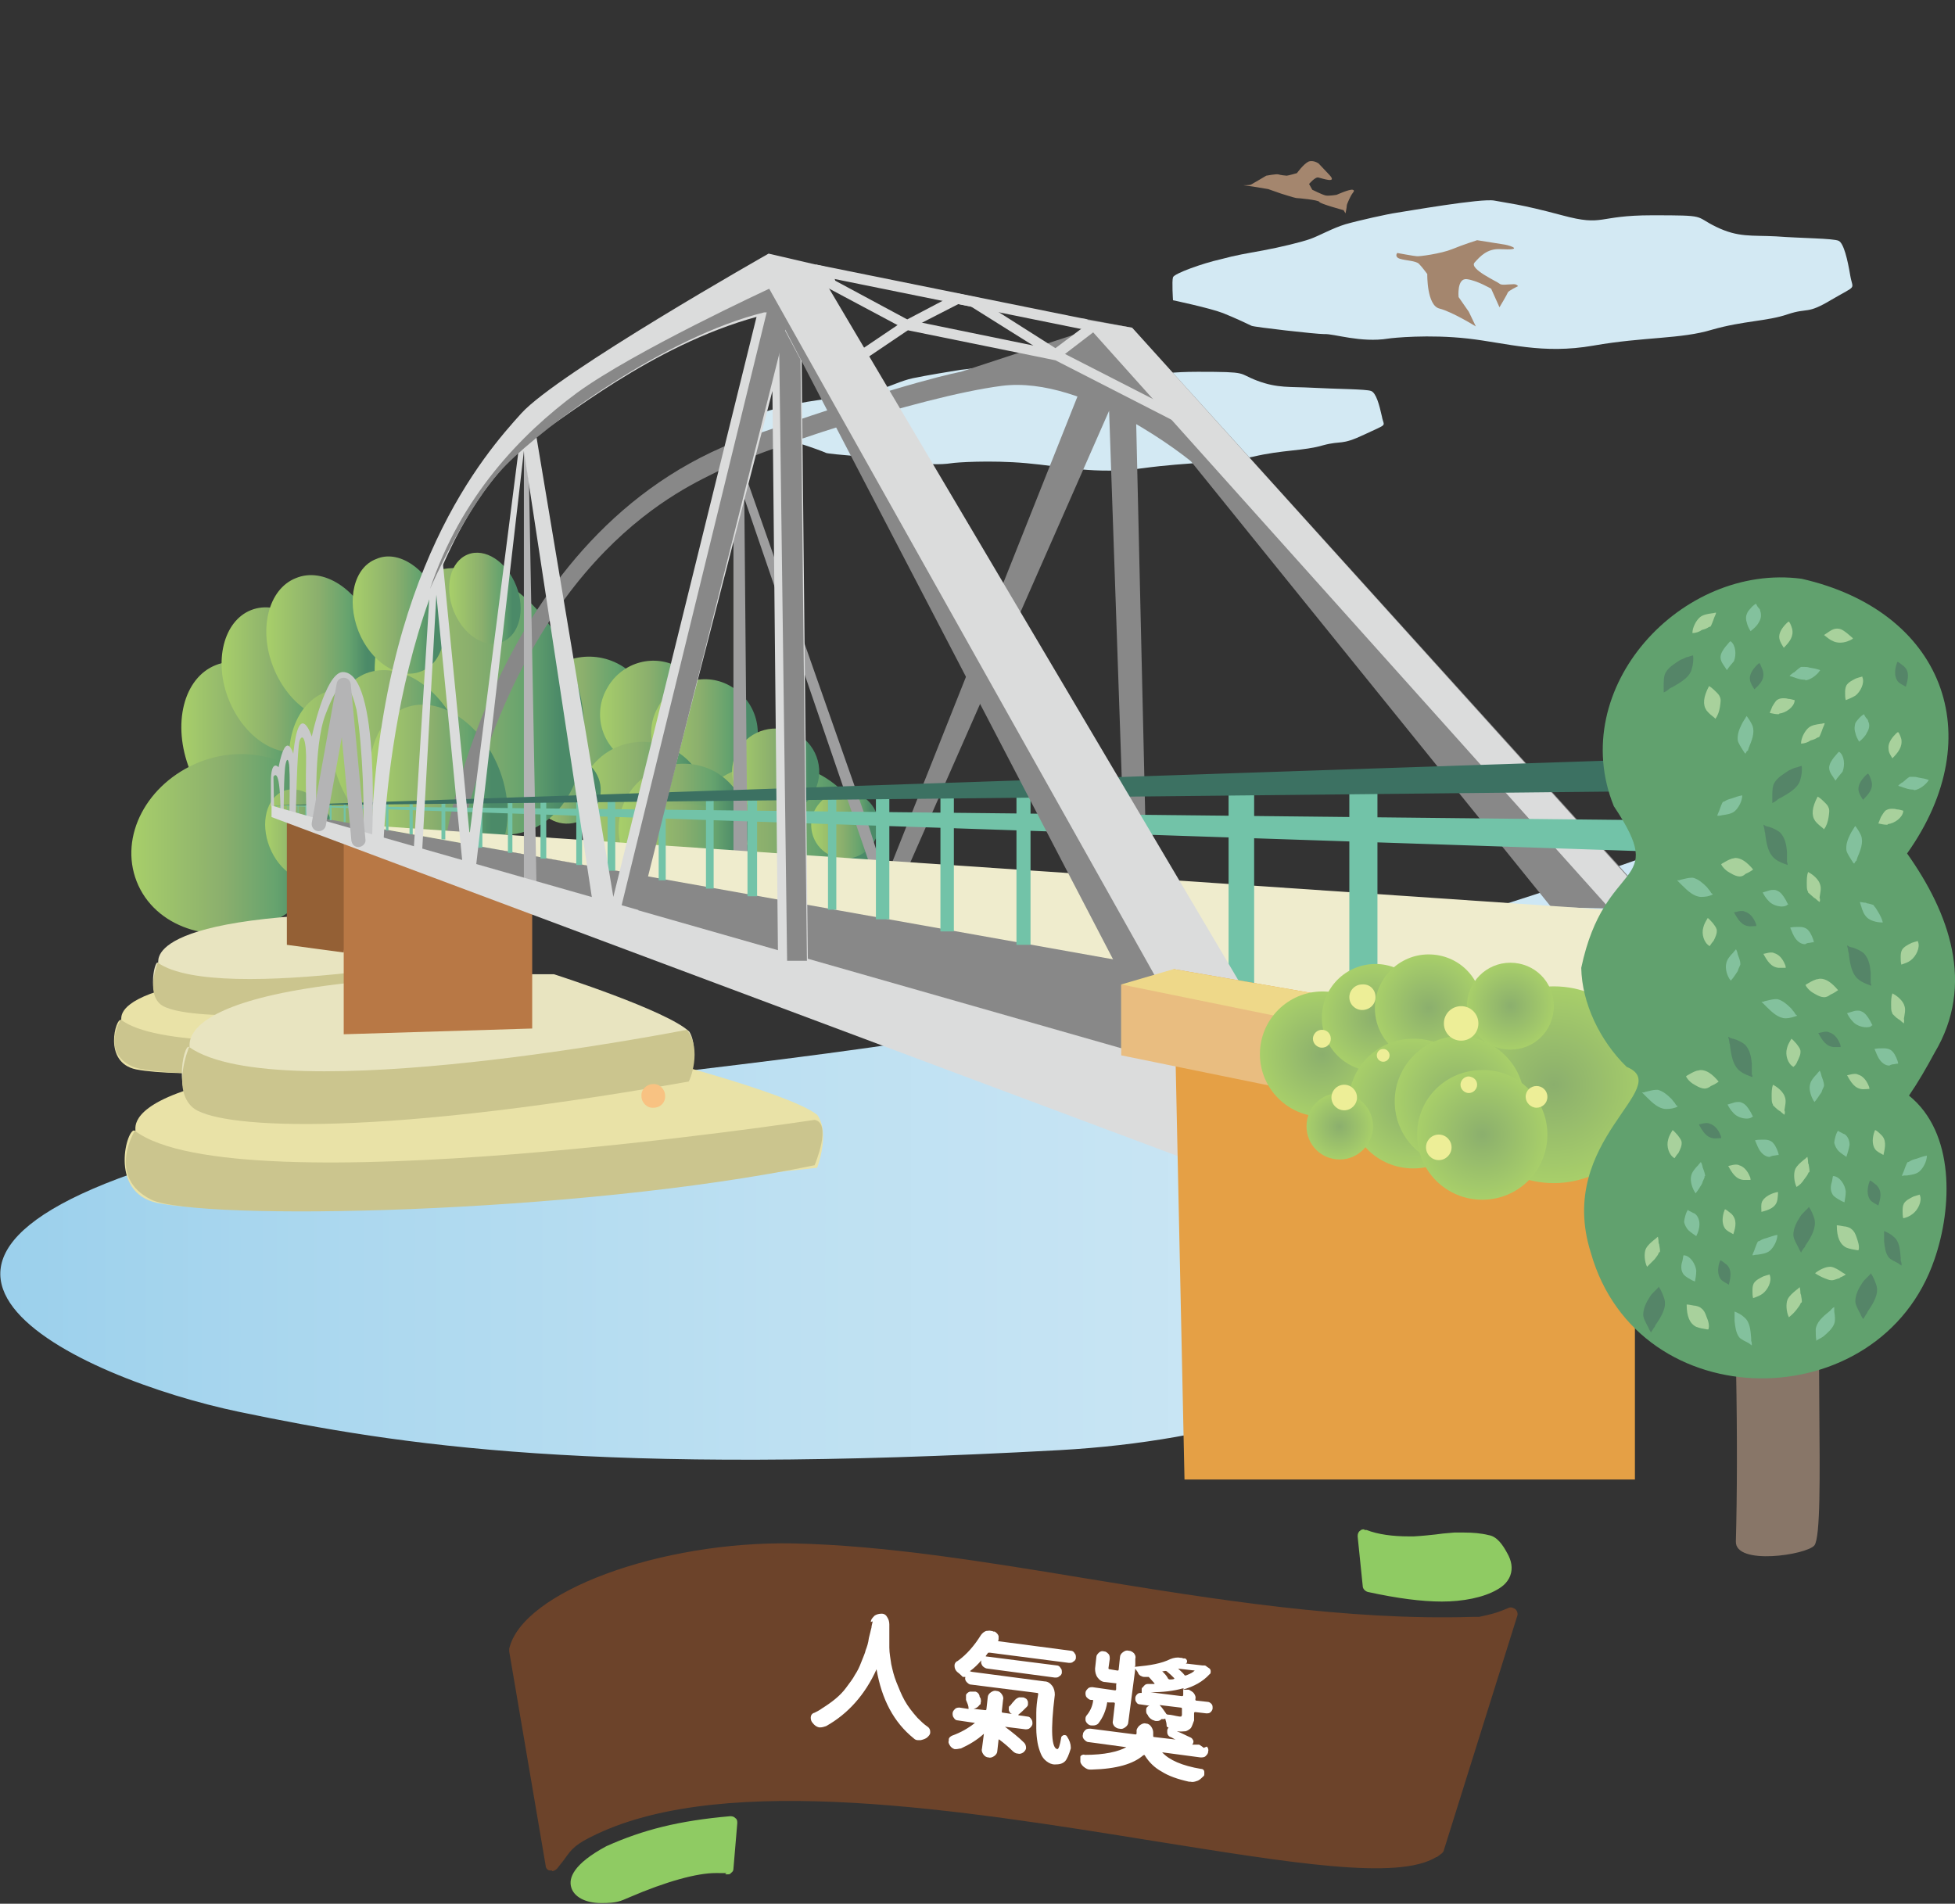 <?xml version="1.0" encoding="utf-8"?>
<!-- Generator: Adobe Illustrator 27.5.0, SVG Export Plug-In . SVG Version: 6.00 Build 0)  -->
<svg version="1.1" id="_圖層_2" xmlns="http://www.w3.org/2000/svg" xmlns:xlink="http://www.w3.org/1999/xlink" x="0px" y="0px"
	 viewBox="0 0 306 298" style="enable-background:new 0 0 306 298;" xml:space="preserve">
<rect x="0" y="0" width="306" height="298" fill="#333333" stroke="none"/>
<style type="text/css">
	.st0{fill:#D3E9F3;}
	.st1{fill:url(#SVGID_1_);}
	.st2{fill:url(#SVGID_00000178897817318571634080000000028669827379445391_);}
	.st3{fill:url(#SVGID_00000071535639165965659430000012129985138159408808_);}
	.st4{fill:url(#SVGID_00000121982823022509826850000012892962172384821941_);}
	.st5{fill:url(#SVGID_00000105427198469713045880000012743042040789371051_);}
	.st6{fill:url(#SVGID_00000176725659774742716440000012010562561868338570_);}
	.st7{fill:url(#SVGID_00000016043377342464035590000014466161440011886781_);}
	.st8{fill:url(#SVGID_00000103964808363649430140000014180594343252788643_);}
	.st9{fill:url(#SVGID_00000016796071641010641490000012308677155802152635_);}
	.st10{fill:url(#SVGID_00000109746541684248301050000005826237559768561805_);}
	.st11{fill:url(#SVGID_00000175301683775494314300000000379577153833692565_);}
	.st12{fill:url(#SVGID_00000103963182840085430320000007983860489549612219_);}
	.st13{fill:url(#SVGID_00000029754296023010143820000016683627789255387536_);}
	.st14{fill:url(#SVGID_00000104690985702398456270000014555071858605501334_);}
	.st15{fill:url(#SVGID_00000094606592768422627250000010707252918056099216_);}
	.st16{fill:url(#SVGID_00000034808445486393869370000003456271680312575919_);}
	.st17{fill:url(#SVGID_00000080206562823991551370000003740004940014954387_);}
	.st18{fill:url(#SVGID_00000050664468905607924620000002969150254551317403_);}
	.st19{fill:url(#SVGID_00000079452853057370026310000006984394571799574179_);}
	.st20{fill:url(#SVGID_00000145016607200196785140000014837464884437461685_);}
	.st21{fill:url(#SVGID_00000109009190181916972010000008648399610629551777_);}
	.st22{fill:url(#SVGID_00000137129304523712174190000004649119957568289922_);}
	.st23{fill:#E9E2A7;}
	.st24{fill:#E8E4C0;}
	.st25{fill:#CBC58E;}
	.st26{fill:#946035;}
	.st27{fill:#B87845;}
	.st28{fill:#888888;}
	.st29{fill:#DBDCDC;}
	.st30{fill:#9E9E9F;}
	.st31{fill:#72C3A8;}
	.st32{fill:#EFECCD;}
	.st33{fill:#B4B4B5;}
	.st34{fill:#3C7162;}
	.st35{fill:#C8C9CA;}
	.st36{fill:#E5A045;}
	.st37{fill:#EED889;}
	.st38{fill:#E9BD80;}
	.st39{fill:url(#SVGID_00000017496518557705432100000002906355509273231285_);}
	.st40{fill:url(#SVGID_00000084521779798905119760000016388768635089413052_);}
	.st41{fill:url(#SVGID_00000128461347898580388530000014372070402420963508_);}
	.st42{fill:url(#SVGID_00000106139113832805849320000009077425923859829677_);}
	.st43{fill:url(#SVGID_00000078750292985647734400000005771185052941740672_);}
	.st44{fill:url(#SVGID_00000027602898604731560770000013948954757100114103_);}
	.st45{fill:url(#SVGID_00000053519877794227977030000005010523414976711869_);}
	.st46{fill:url(#SVGID_00000119113017328688250050000004340286142156780708_);}
	.st47{fill:url(#SVGID_00000129927933704964678470000006832133539648308365_);}
	.st48{fill:#EDEE97;}
	.st49{fill:#F8C282;}
	.st50{enable-background:new    ;}
	.st51{fill:#887668;}
	.st52{fill:#61A16E;}
	.st53{fill:#A8D19C;}
	.st54{fill:#83C19D;}
	.st55{fill:#558568;}
	.st56{fill-rule:evenodd;clip-rule:evenodd;fill:#8FCB63;}
	.st57{fill:#8FCB63;}
	.st58{fill-rule:evenodd;clip-rule:evenodd;fill:#6C432A;}
	.st59{fill:#6C432A;}
	.st60{fill:#FFFFFF;}
	.st61{fill:#A4866E;}
</style>
<g>
	<path class="st0" d="M149,72.5c0.5-0.1,5.9-0.5,11.6,0c5.7,0.5,10.8,1.8,18.2,0.8c7.4-1,12.7-0.8,17.3-1.8c4.6-1.1,8-0.9,11-1.8
		c3-0.8,2.7,0.1,6.5-1.7c3.8-1.8,3-1.1,2.7-2.8c-0.4-1.8-0.9-3.7-1.7-4c-0.8-0.3-5.5-0.3-9.1-0.5c-3.6-0.2-5.5,0.1-8.7-1.1
		c-3.2-1.2-1.1-1.4-9.3-1.4c-8.2,0-6.8,1.4-13.1,0c-6.3-1.4-8-1.4-9.9-1.7c-1.9-0.3-12.9,1.3-14.2,1.4c-1.3,0.2-5.5,0.9-7.4,1.3
		c-1.9,0.4-3.8,1.4-5.1,1.7c-1.3,0.4-4.4,0.9-6.8,1.3c-2.5,0.4-3.8,0.5-6.3,1c-2.5,0.5-6.6,1.6-6.8,2.1c-0.2,0.4,0,2.6,0,2.6
		s5.3,0.9,7.2,1.5c1.9,0.6,3.8,1.3,4.2,1.5c0.4,0.2,9.3,0.9,10.6,0.9C141,71.9,145,73.1,149,72.5z"/>
	<path class="st0" d="M217.3,53c0.6-0.1,6.3-0.7,12.5,0c6.1,0.7,11.6,2.5,19.6,1.1c8-1.4,13.7-1,18.6-2.5c4.9-1.4,8.6-1.3,11.8-2.4
		c3.3-1.1,2.9,0.1,6.9-2.3c4.1-2.4,3.3-1.4,2.9-3.8c-0.4-2.4-1-5-1.8-5.4c-0.8-0.4-5.9-0.4-9.8-0.7c-3.9-0.2-5.9,0.2-9.4-1.5
		c-3.5-1.7-1.2-1.8-10-1.8c-8.8,0-7.4,1.8-14.1,0c-6.7-1.8-8.6-1.9-10.6-2.3c-2-0.4-13.9,1.7-15.3,1.9c-1.4,0.2-5.9,1.2-8,1.8
		c-2,0.6-4.1,1.8-5.5,2.3c-1.4,0.5-4.7,1.3-7.4,1.8c-2.7,0.5-4.1,0.7-6.7,1.4c-2.7,0.6-7.2,2.2-7.4,2.8c-0.2,0.6,0,3.6,0,3.6
		s5.7,1.2,7.8,2c2,0.8,4.1,1.8,4.5,2c0.4,0.2,10,1.3,11.4,1.3C208.7,52.2,213,53.7,217.3,53z"/>
	<linearGradient id="SVGID_1_" gradientUnits="userSpaceOnUse" x1="8.748383e-02" y1="177.716" x2="276.978" y2="177.716">
		<stop  offset="0" style="stop-color:#9BD0EC"/>
		<stop  offset="0.141" style="stop-color:#A8D6EE"/>
		<stop  offset="0.442" style="stop-color:#BDE0F2"/>
		<stop  offset="0.733" style="stop-color:#CBE6F4"/>
		<stop  offset="1" style="stop-color:#CFE8F5"/>
	</linearGradient>
	<path class="st1" d="M37.4,221c-24.9-5.2-68.1-24.5-3.4-41.3c66.8-17.3,125.2-7.1,242.9-52.8c0,0-8.2,94.4-111.1,100.1
		C92.9,231,62.9,226.3,37.4,221z"/>
	<g>
		<g>
			<g>
				
					<linearGradient id="SVGID_00000176763368635916601940000008491946149230303935_" gradientUnits="userSpaceOnUse" x1="82.361" y1="112.553" x2="101.988" y2="112.553">
					<stop  offset="0" style="stop-color:#A8CF6A"/>
					<stop  offset="0.458" style="stop-color:#8BAF6D"/>
					<stop  offset="0.721" style="stop-color:#66A36E"/>
					<stop  offset="0.883" style="stop-color:#4B8A68"/>
				</linearGradient>
				<path style="fill:url(#SVGID_00000176763368635916601940000008491946149230303935_);" d="M100.7,117.5
					c-2.7,4.7-8.7,6.3-13.4,3.6c-4.7-2.7-6.3-8.7-3.6-13.4c2.7-4.7,8.7-6.3,13.4-3.6C101.8,106.8,103.4,112.8,100.7,117.5"/>
				
					<linearGradient id="SVGID_00000005978396304710099300000006048645661621519500_" gradientUnits="userSpaceOnUse" x1="93.861" y1="111.785" x2="110.604" y2="111.785">
					<stop  offset="0" style="stop-color:#A8CF6A"/>
					<stop  offset="0.458" style="stop-color:#8BAF6D"/>
					<stop  offset="0.721" style="stop-color:#66A36E"/>
					<stop  offset="0.883" style="stop-color:#4B8A68"/>
				</linearGradient>
				<path style="fill:url(#SVGID_00000005978396304710099300000006048645661621519500_);" d="M109.5,116c-2.3,4-7.4,5.4-11.4,3
					c-4-2.3-5.4-7.4-3-11.4c2.3-4,7.4-5.4,11.4-3C110.4,106.9,111.8,112,109.5,116"/>
				
					<linearGradient id="SVGID_00000034089804795925540450000013958294601036317374_" gradientUnits="userSpaceOnUse" x1="101.86" y1="114.67" x2="118.601" y2="114.67">
					<stop  offset="0" style="stop-color:#A8CF6A"/>
					<stop  offset="0.458" style="stop-color:#8BAF6D"/>
					<stop  offset="0.721" style="stop-color:#66A36E"/>
					<stop  offset="0.883" style="stop-color:#4B8A68"/>
				</linearGradient>
				<path style="fill:url(#SVGID_00000034089804795925540450000013958294601036317374_);" d="M117.5,118.9c-2.3,4-7.4,5.4-11.4,3
					c-4-2.3-5.4-7.4-3-11.4c2.3-4,7.5-5.4,11.4-3C118.4,109.8,119.8,114.9,117.5,118.9"/>
				
					<linearGradient id="SVGID_00000085246815557376942840000009934901297621021599_" gradientUnits="userSpaceOnUse" x1="90.498" y1="126.335" x2="110.807" y2="126.335">
					<stop  offset="0" style="stop-color:#A8CF6A"/>
					<stop  offset="0.458" style="stop-color:#8BAF6D"/>
					<stop  offset="0.721" style="stop-color:#66A36E"/>
					<stop  offset="0.883" style="stop-color:#4B8A68"/>
				</linearGradient>
				<path style="fill:url(#SVGID_00000085246815557376942840000009934901297621021599_);" d="M109.4,131.4c-2.8,4.8-9,6.5-13.9,3.7
					c-4.8-2.8-6.5-9-3.7-13.9c2.8-4.9,9-6.5,13.9-3.7C110.6,120.4,112.2,126.6,109.4,131.4"/>
				
					<linearGradient id="SVGID_00000002379193777206747220000015638257404047791530_" gradientUnits="userSpaceOnUse" x1="105.682" y1="134.897" x2="136.532" y2="134.897">
					<stop  offset="0" style="stop-color:#A8CF6A"/>
					<stop  offset="0.458" style="stop-color:#8BAF6D"/>
					<stop  offset="0.721" style="stop-color:#66A36E"/>
					<stop  offset="0.883" style="stop-color:#4B8A68"/>
				</linearGradient>
				<path style="fill:url(#SVGID_00000002379193777206747220000015638257404047791530_);" d="M134.4,142.6
					c-4.3,7.4-13.7,9.9-21.1,5.6c-7.4-4.3-9.9-13.7-5.6-21.1c4.3-7.4,13.7-9.9,21.1-5.6C136.2,125.8,138.7,135.3,134.4,142.6"/>
				
					<linearGradient id="SVGID_00000005967020767704285730000016030116755237375410_" gradientUnits="userSpaceOnUse" x1="96.848" y1="129.719" x2="117.157" y2="129.719">
					<stop  offset="0" style="stop-color:#A8CF6A"/>
					<stop  offset="0.458" style="stop-color:#8BAF6D"/>
					<stop  offset="0.721" style="stop-color:#66A36E"/>
					<stop  offset="0.883" style="stop-color:#4B8A68"/>
				</linearGradient>
				<path style="fill:url(#SVGID_00000005967020767704285730000016030116755237375410_);" d="M115.8,134.8c-2.8,4.9-9,6.5-13.9,3.7
					c-4.9-2.8-6.5-9-3.7-13.9c2.8-4.8,9-6.5,13.9-3.7C116.9,123.8,118.6,130,115.8,134.8"/>
				
					<linearGradient id="SVGID_00000058583584687510196760000010412684812225947326_" gradientUnits="userSpaceOnUse" x1="97.367" y1="136.018" x2="117.676" y2="136.018">
					<stop  offset="0" style="stop-color:#A8CF6A"/>
					<stop  offset="0.458" style="stop-color:#8BAF6D"/>
					<stop  offset="0.721" style="stop-color:#66A36E"/>
					<stop  offset="0.883" style="stop-color:#4B8A68"/>
				</linearGradient>
				<path style="fill:url(#SVGID_00000058583584687510196760000010412684812225947326_);" d="M116.3,141.1c-2.8,4.9-9,6.5-13.9,3.7
					c-4.8-2.8-6.5-9-3.7-13.9c2.8-4.8,9-6.5,13.9-3.7C117.5,130,119.1,136.3,116.3,141.1"/>
				
					<linearGradient id="SVGID_00000095314947758897471690000002655111814629326495_" gradientUnits="userSpaceOnUse" x1="114.638" y1="120.826" x2="128.214" y2="120.826">
					<stop  offset="0" style="stop-color:#A8CF6A"/>
					<stop  offset="0.458" style="stop-color:#8BAF6D"/>
					<stop  offset="0.721" style="stop-color:#66A36E"/>
					<stop  offset="0.883" style="stop-color:#4B8A68"/>
				</linearGradient>
				<path style="fill:url(#SVGID_00000095314947758897471690000002655111814629326495_);" d="M127.3,124.2c-1.9,3.2-6,4.3-9.3,2.5
					c-3.2-1.9-4.4-6-2.5-9.3c1.9-3.2,6-4.3,9.3-2.5C128.1,116.8,129.2,121,127.3,124.2"/>
				
					<linearGradient id="SVGID_00000029029374366217389990000006344768878579462053_" gradientUnits="userSpaceOnUse" x1="127.037" y1="129.2" x2="137.529" y2="129.2">
					<stop  offset="0" style="stop-color:#A8CF6A"/>
					<stop  offset="0.458" style="stop-color:#8BAF6D"/>
					<stop  offset="0.721" style="stop-color:#66A36E"/>
					<stop  offset="0.883" style="stop-color:#4B8A68"/>
				</linearGradient>
				<path style="fill:url(#SVGID_00000029029374366217389990000006344768878579462053_);" d="M136.8,131.8c-1.5,2.5-4.7,3.4-7.2,1.9
					c-2.5-1.4-3.4-4.7-1.9-7.2c1.5-2.5,4.7-3.4,7.2-1.9C137.4,126.1,138.3,129.3,136.8,131.8"/>
				
					<linearGradient id="SVGID_00000043434171515904072940000011515957322846286259_" gradientUnits="userSpaceOnUse" x1="83.553" y1="123.683" x2="94.043" y2="123.683">
					<stop  offset="0" style="stop-color:#A8CF6A"/>
					<stop  offset="0.458" style="stop-color:#8BAF6D"/>
					<stop  offset="0.721" style="stop-color:#66A36E"/>
					<stop  offset="0.883" style="stop-color:#4B8A68"/>
				</linearGradient>
				<path style="fill:url(#SVGID_00000043434171515904072940000011515957322846286259_);" d="M93.3,126.3c-1.4,2.5-4.7,3.4-7.2,1.9
					c-2.5-1.4-3.4-4.7-1.9-7.2c1.4-2.5,4.7-3.4,7.2-1.9C93.9,120.6,94.8,123.8,93.3,126.3"/>
				
					<linearGradient id="SVGID_00000045586281361363855680000017070087792722889891_" gradientUnits="userSpaceOnUse" x1="28.407" y1="116.898" x2="49.278" y2="116.898">
					<stop  offset="0" style="stop-color:#A8CF6A"/>
					<stop  offset="0.458" style="stop-color:#8BAF6D"/>
					<stop  offset="0.721" style="stop-color:#66A36E"/>
					<stop  offset="0.883" style="stop-color:#4B8A68"/>
				</linearGradient>
				<path style="fill:url(#SVGID_00000045586281361363855680000017070087792722889891_);" d="M48,113.3c2.8,7.1,1,14.4-4.1,16.4
					c-5,2-11.4-2.1-14.2-9.2c-2.8-7.1-1-14.4,4.1-16.4C38.8,102.1,45.2,106.2,48,113.3"/>
				
					<linearGradient id="SVGID_00000041254545421039286600000001975957129389179023_" gradientUnits="userSpaceOnUse" x1="20.512" y1="132.119" x2="51.897" y2="132.119">
					<stop  offset="0" style="stop-color:#A8CF6A"/>
					<stop  offset="0.458" style="stop-color:#8BAF6D"/>
					<stop  offset="0.721" style="stop-color:#66A36E"/>
					<stop  offset="0.883" style="stop-color:#4B8A68"/>
				</linearGradient>
				<path style="fill:url(#SVGID_00000041254545421039286600000001975957129389179023_);" d="M51.1,126.2c2.8,7.1-1.6,15.4-9.8,18.7
					c-8.2,3.2-17.1,0.2-19.9-6.9c-2.8-7.1,1.6-15.4,9.8-18.7C39.3,116.1,48.3,119.2,51.1,126.2"/>
				
					<linearGradient id="SVGID_00000169543758331998770820000012996261058684120508_" gradientUnits="userSpaceOnUse" x1="34.731" y1="106.395" x2="52.525" y2="106.395">
					<stop  offset="0" style="stop-color:#A8CF6A"/>
					<stop  offset="0.458" style="stop-color:#8BAF6D"/>
					<stop  offset="0.721" style="stop-color:#66A36E"/>
					<stop  offset="0.883" style="stop-color:#4B8A68"/>
				</linearGradient>
				<path style="fill:url(#SVGID_00000169543758331998770820000012996261058684120508_);" d="M51.4,103.3c2.4,6,0.8,12.3-3.5,14
					c-4.3,1.7-9.7-1.8-12.1-7.8c-2.4-6-0.8-12.3,3.5-14C43.6,93.8,49,97.3,51.4,103.3"/>
				
					<linearGradient id="SVGID_00000080891327082572070490000015684721391534575510_" gradientUnits="userSpaceOnUse" x1="41.726" y1="101.336" x2="59.524" y2="101.336">
					<stop  offset="0" style="stop-color:#A8CF6A"/>
					<stop  offset="0.458" style="stop-color:#8BAF6D"/>
					<stop  offset="0.721" style="stop-color:#66A36E"/>
					<stop  offset="0.883" style="stop-color:#4B8A68"/>
				</linearGradient>
				<path style="fill:url(#SVGID_00000080891327082572070490000015684721391534575510_);" d="M58.4,98.3c2.4,6,0.8,12.3-3.5,14
					c-4.3,1.7-9.7-1.8-12.1-7.8c-2.4-6-0.8-12.3,3.5-14C50.6,88.7,56,92.2,58.4,98.3"/>
				
					<linearGradient id="SVGID_00000166635466807614185570000005932505173286610321_" gradientUnits="userSpaceOnUse" x1="45.248" y1="121.631" x2="66.846" y2="121.631">
					<stop  offset="0" style="stop-color:#A8CF6A"/>
					<stop  offset="0.458" style="stop-color:#8BAF6D"/>
					<stop  offset="0.721" style="stop-color:#66A36E"/>
					<stop  offset="0.883" style="stop-color:#4B8A68"/>
				</linearGradient>
				<path style="fill:url(#SVGID_00000166635466807614185570000005932505173286610321_);" d="M65.5,117.9c2.9,7.3,1,14.9-4.2,17
					c-5.2,2.1-11.8-2.2-14.7-9.5c-2.9-7.3-1-14.9,4.2-17C56,106.3,62.6,110.6,65.5,117.9"/>
				
					<linearGradient id="SVGID_00000080926718825262814390000013511128714792194967_" gradientUnits="userSpaceOnUse" x1="58.615" y1="109.81" x2="91.415" y2="109.81">
					<stop  offset="0" style="stop-color:#A8CF6A"/>
					<stop  offset="0.458" style="stop-color:#8BAF6D"/>
					<stop  offset="0.721" style="stop-color:#66A36E"/>
					<stop  offset="0.883" style="stop-color:#4B8A68"/>
				</linearGradient>
				<path style="fill:url(#SVGID_00000080926718825262814390000013511128714792194967_);" d="M89.4,104.1
					c4.4,11.1,1.5,22.6-6.4,25.8c-7.9,3.1-17.9-3.3-22.3-14.4c-4.4-11.1-1.5-22.6,6.4-25.8C75,86.6,85,93,89.4,104.1"/>
				
					<linearGradient id="SVGID_00000124852805974703598380000012088519511428818328_" gradientUnits="userSpaceOnUse" x1="51.799" y1="118.644" x2="73.393" y2="118.644">
					<stop  offset="0" style="stop-color:#A8CF6A"/>
					<stop  offset="0.458" style="stop-color:#8BAF6D"/>
					<stop  offset="0.721" style="stop-color:#66A36E"/>
					<stop  offset="0.883" style="stop-color:#4B8A68"/>
				</linearGradient>
				<path style="fill:url(#SVGID_00000124852805974703598380000012088519511428818328_);" d="M72,114.9c2.9,7.3,1,14.9-4.2,17
					c-5.2,2.1-11.8-2.2-14.7-9.5c-2.9-7.3-1-14.9,4.2-17C62.6,103.4,69.1,107.6,72,114.9"/>
				
					<linearGradient id="SVGID_00000176731645911767026810000009029307887544944773_" gradientUnits="userSpaceOnUse" x1="57.834" y1="124.07" x2="79.423" y2="124.07">
					<stop  offset="0" style="stop-color:#A8CF6A"/>
					<stop  offset="0.458" style="stop-color:#8BAF6D"/>
					<stop  offset="0.721" style="stop-color:#66A36E"/>
					<stop  offset="0.883" style="stop-color:#4B8A68"/>
				</linearGradient>
				<path style="fill:url(#SVGID_00000176731645911767026810000009029307887544944773_);" d="M78.1,120.3c2.9,7.3,1,14.9-4.2,17
					c-5.2,2.1-11.8-2.2-14.7-9.5c-2.9-7.3-1-14.9,4.2-17C68.6,108.8,75.2,113,78.1,120.3"/>
				
					<linearGradient id="SVGID_00000109023016596890916740000002291276369130766520_" gradientUnits="userSpaceOnUse" x1="55.129" y1="96.25" x2="69.562" y2="96.25">
					<stop  offset="0" style="stop-color:#A8CF6A"/>
					<stop  offset="0.458" style="stop-color:#8BAF6D"/>
					<stop  offset="0.721" style="stop-color:#66A36E"/>
					<stop  offset="0.883" style="stop-color:#4B8A68"/>
				</linearGradient>
				<path style="fill:url(#SVGID_00000109023016596890916740000002291276369130766520_);" d="M68.7,93.8c1.9,4.9,0.7,10-2.8,11.3
					c-3.5,1.4-7.9-1.5-9.8-6.3c-1.9-4.9-0.7-10,2.8-11.3C62.3,86,66.7,88.9,68.7,93.8"/>
				
					<linearGradient id="SVGID_00000045585737097536300000000006808808303061795493_" gradientUnits="userSpaceOnUse" x1="70.334" y1="93.583" x2="81.493" y2="93.583">
					<stop  offset="0" style="stop-color:#A8CF6A"/>
					<stop  offset="0.458" style="stop-color:#8BAF6D"/>
					<stop  offset="0.721" style="stop-color:#66A36E"/>
					<stop  offset="0.883" style="stop-color:#4B8A68"/>
				</linearGradient>
				<path style="fill:url(#SVGID_00000045585737097536300000000006808808303061795493_);" d="M80.8,91.7c1.5,3.8,0.5,7.7-2.2,8.8
					c-2.7,1.1-6.1-1.1-7.6-4.9c-1.5-3.8-0.5-7.7,2.2-8.8C75.9,85.7,79.3,87.9,80.8,91.7"/>
				
					<linearGradient id="SVGID_00000145016351002704248590000008922618459403152020_" gradientUnits="userSpaceOnUse" x1="41.579" y1="130.659" x2="52.737" y2="130.659">
					<stop  offset="0" style="stop-color:#A8CF6A"/>
					<stop  offset="0.458" style="stop-color:#8BAF6D"/>
					<stop  offset="0.721" style="stop-color:#66A36E"/>
					<stop  offset="0.883" style="stop-color:#4B8A68"/>
				</linearGradient>
				<path style="fill:url(#SVGID_00000145016351002704248590000008922618459403152020_);" d="M52,128.7c1.5,3.8,0.5,7.7-2.2,8.8
					c-2.7,1.1-6.1-1.1-7.6-4.9c-1.5-3.8-0.5-7.7,2.2-8.8C47.1,122.8,50.5,125,52,128.7"/>
			</g>
			<path class="st23" d="M72,151.3c0,0,16.6,4.1,19.7,6.6c1.4,1.9,0,5.7,0,5.7s-56.9,6.4-70.4,3.8c-5.3-1.1-3.1-8.2-2.4-7.7
				C19.7,160.1,12.7,151.1,72,151.3"/>
			<path class="st24" d="M63.7,142.9c0,0,12.2,3.9,14.4,6.2c1.1,1.8,0,5.3,0,5.3s-41.7,6-51.6,3.5c-3.9-1.1-2.3-7.7-1.8-7.2
				C25.3,151.2,20.2,142.7,63.7,142.9"/>
			<path class="st25" d="M77.8,148.8c0,0-43.5,8.6-53.1,1.9c0,0-1.9,4.5,0.4,6.5c2.3,2,17,3.5,52.9-2.8
				C78.1,154.3,79.6,151,77.8,148.8"/>
			<path class="st25" d="M91.4,158.4c0,0-61.7,9.4-72.5,1.2c0,0-3.1,5,1.7,7.3c4.8,2.3,45.3,1.6,70.8-3.7
				C91.4,163.3,93.4,158.8,91.4,158.4"/>
			<path class="st23" d="M99,164.8c0,0,24.3,6.1,28.9,9.7c2.1,2.8,0,8.3,0,8.3s-83.5,9.4-103.3,5.5c-7.8-1.7-4.6-12.1-3.5-11.3
				C22.2,177.8,11.9,164.6,99,164.8"/>
			<path class="st24" d="M86.7,152.5c0,0,17.8,5.7,21.2,9c1.6,2.6,0,7.7,0,7.7s-61.2,8.8-75.7,5.2c-5.7-1.6-3.4-11.3-2.6-10.5
				C30.4,164.6,23,152.3,86.7,152.5"/>
			<polygon class="st26" points="44.9,128.8 44.9,147.9 53.8,149.1 56.1,130.6 			"/>
			<polygon class="st27" points="53.8,129.8 53.8,161.9 83.3,161 83.3,140.3 			"/>
			<polygon class="st28" points="175.7,125.3 173.6,64.3 142,136.1 139.2,136.1 171.1,55.9 177.6,55.9 179.3,129.7 			"/>
			<path class="st28" d="M177.2,51.3l-7.9-1.5V52l-18.9,6.2c0,0-7.5,1.3-31.8,9.7c-41.1,13.4-48.9,63.8-48.9,63.8l2.5-1
				c10.9-44.7,35.3-54.4,40.5-57.1c5.2-2.7,31-11.5,44.1-13.2c13.2-1.7,29.6,11.8,29.6,11.8l56.4,69.8l16.8,0.4L177.2,51.3z"/>
			<polygon class="st29" points="177.2,51.3 169.2,49.9 252,142.3 259.5,142.5 			"/>
			<polygon class="st30" points="136.1,129.7 115.9,72.2 114.8,71.4 114.8,135 117,135 116.5,78 136.4,136.1 138.1,136 			"/>
			<polygon class="st31" points="258.6,128.4 42.8,126.1 258.6,133.3 			"/>
			<polygon class="st28" points="204.5,178.5 107.5,147 47.1,127.5 206.8,155.8 			"/>
			<polygon class="st32" points="56.1,129.1 252.9,164.2 252.9,142.5 			"/>
			<rect x="211.2" y="122.4" class="st31" width="4.4" height="35.3"/>
			<rect x="192.3" y="122.4" class="st31" width="4" height="31.7"/>
			<rect x="159.1" y="123.9" class="st31" width="2.2" height="24"/>
			<rect x="147.2" y="124.2" class="st31" width="2.1" height="21.6"/>
			<rect x="137.1" y="124.6" class="st31" width="2.1" height="19.3"/>
			<rect x="129.6" y="124.7" class="st31" width="1.3" height="17.7"/>
			<rect x="117" y="125.3" class="st31" width="1.5" height="15"/>
			<rect x="110.5" y="125.1" class="st31" width="1.2" height="14"/>
			<rect x="103.1" y="125" class="st31" width="1.1" height="12.8"/>
			<rect x="95.1" y="125" class="st31" width="1.2" height="11.3"/>
			<rect x="90.2" y="125" class="st31" width="0.9" height="10.4"/>
			<rect x="84.6" y="125.3" class="st31" width="0.9" height="9.1"/>
			<rect x="79.5" y="125.3" class="st31" width="0.7" height="8.2"/>
			<rect x="74.8" y="125.3" class="st31" width="0.7" height="7.4"/>
			<rect x="69.1" y="125.5" class="st31" width="0.6" height="5.9"/>
			<rect x="64.1" y="125.5" class="st31" width="0.5" height="5.1"/>
			<rect x="60.4" y="125.7" class="st31" width="0.4" height="4.3"/>
			<rect x="56.4" y="125.8" class="st31" width="0.4" height="3.4"/>
			<rect x="53.8" y="125.8" class="st31" width="0.3" height="2.9"/>
			<rect x="51.6" y="125.9" class="st31" width="0.3" height="2.5"/>
			<rect x="49.7" y="125.9" class="st31" width="0.3" height="2.1"/>
			<rect x="47.8" y="126" class="st31" width="0.2" height="1.7"/>
			<rect x="46.6" y="126" class="st31" width="0.1" height="1.7"/>
			<rect x="45" y="126" class="st31" width="0.1" height="1.7"/>
			<rect x="43.8" y="126.1" class="st31" width="0.1" height="0.9"/>
			<rect x="43.2" y="126.1" class="st31" width="0.1" height="0.9"/>
			<polygon class="st33" points="84,140.1 82.8,75.5 82,69.9 82,139.2 			"/>
			<polygon class="st34" points="262.3,118.7 42.5,126.1 262.3,123.8 			"/>
			<polygon class="st29" points="126.5,155.5 125.4,49 119.5,45.2 96,140.4 83.6,66.2 81.5,67.9 73.5,130.6 69.1,85.9 67.5,88.8 
				64.7,133.9 66,134.6 68.3,93.1 72.5,136.3 74.3,137.4 82,70.6 93.1,143.5 99.2,145.2 120.9,61.2 121.8,152.5 			"/>
			<path class="st29" d="M198,160.5L129.2,44.2h1.6l-0.6-2.2l-9.9-2.3c0,0-33,18.7-38.7,25c-5.7,6.3-22,24.7-23.5,66.5l1.9,1.5
				c0,0,1-46.8,24.1-64.6c6.1-4,20.6-15.7,37.6-19.3L180.1,161h9.6L198,160.5z"/>
			<path class="st35" d="M58.2,131.9c0,0,1.5-26.9-4.6-26.7c-2.7,0.2-4.8,10.1-4.8,10.1s-2-6.1-2.9,2.7c0,0-1.1-4-2.3,2.1
				c0,0-1.2-1.4-1.2,2.3v3.7l0.5,0.5l-0.1-5c0,0,1-2,1.1,5l0.5,0.9c0,0,0-6.6,0.3-7.9c0.3-1.4,0.6-0.3,0.6,1c0.1,1.3,0,6.9,0,6.9h1
				c0,0,0.2-10.4,0.6-11.6c0.5-1.2,1.1-0.1,1,3.7c-0.1,3.8,0.1,9,0.1,9l1.6,0.5c0,0-0.7-12.2,1.4-17.4c2-5.2,3.4-6.4,4.8-0.6
				c1,6,1.3,16.3,1,20.3L58.2,131.9z"/>
			<polygon class="st29" points="187.1,167.4 42.5,126.1 42.5,127.9 187.1,182 			"/>
			<polygon class="st29" points="165.4,56.4 152,48 150,47.6 142,51.7 125.5,42.9 126.2,41.5 142,50 149.8,45.9 152.6,46.5 
				165.2,54.5 170.4,50.6 171.4,51.8 			"/>
			<polygon class="st29" points="185.9,67 165.2,56.4 142.1,51.7 134.4,56.9 133.5,55.6 141.8,50 165.7,54.9 186.6,65.6 			"/>
			<path class="st33" d="M56.1,132.6c-0.6,0-1-0.4-1.1-1l-1.5-16.2L51,129.2c-0.1,0.6-0.7,1-1.3,0.9c-0.6-0.1-1-0.7-0.9-1.3
				l3.9-21.8c0.1-0.5,0.5-0.9,1.1-0.9c0.6,0,1,0.4,1.1,1l2.3,24.3c0.1,0.6-0.4,1.1-1,1.2C56.2,132.6,56.1,132.6,56.1,132.6z"/>
			<path class="st28" d="M185.4,161l-65-115.8c0,0-21.2,9.8-30.1,16.3c-8.8,6.5-18.2,16.3-23,30.7c0,0,5.6-13,11.9-19.4
				c6.3-6.4,25-20.1,40.4-23.9h0.8h1.1l58.2,111.8L185.4,161z"/>
			<polygon class="st28" points="121.9,49.9 123.2,150.4 126.3,150.4 125.3,56.3 			"/>
			<polygon class="st28" points="120.2,48.1 97.3,141.7 100.1,142.5 123.1,50.9 120.1,46.5 			"/>
			<polygon class="st36" points="255.9,164.2 183.7,151.7 185.4,231.6 255.9,231.6 			"/>
			<polygon class="st37" points="183.7,151.7 175.5,154.1 175.5,164.1 255.9,181.6 255.9,164.2 			"/>
			<polygon class="st38" points="175.5,154.1 255.9,170.5 255.9,181.6 175.5,165.2 			"/>
			<g>
				
					<radialGradient id="SVGID_00000137845115327502146020000004544487674708714891_" cx="206.985" cy="165.004" r="9.813" gradientUnits="userSpaceOnUse">
					<stop  offset="0" style="stop-color:#8BAF6D"/>
					<stop  offset="1" style="stop-color:#A8CF6A"/>
				</radialGradient>
				<path style="fill:url(#SVGID_00000137845115327502146020000004544487674708714891_);" d="M216.8,165c0,5.4-4.4,9.8-9.8,9.8
					c-5.4,0-9.8-4.4-9.8-9.8c0-5.4,4.4-9.8,9.8-9.8C212.4,155.2,216.8,159.6,216.8,165"/>
				
					<radialGradient id="SVGID_00000088130374405150268590000006955033199830183065_" cx="215.298" cy="159.292" r="8.367" gradientUnits="userSpaceOnUse">
					<stop  offset="0" style="stop-color:#8BAF6D"/>
					<stop  offset="1" style="stop-color:#A8CF6A"/>
				</radialGradient>
				<path style="fill:url(#SVGID_00000088130374405150268590000006955033199830183065_);" d="M223.7,159.3c0,4.6-3.8,8.4-8.4,8.4
					c-4.6,0-8.4-3.7-8.4-8.4c0-4.6,3.7-8.4,8.4-8.4C219.9,150.9,223.7,154.7,223.7,159.3"/>
				
					<radialGradient id="SVGID_00000039824466931696356030000001279609441448992166_" cx="223.667" cy="157.774" r="8.37" gradientUnits="userSpaceOnUse">
					<stop  offset="0" style="stop-color:#8BAF6D"/>
					<stop  offset="1" style="stop-color:#A8CF6A"/>
				</radialGradient>
				<path style="fill:url(#SVGID_00000039824466931696356030000001279609441448992166_);" d="M232,157.8c0,4.6-3.7,8.4-8.4,8.4
					c-4.6,0-8.4-3.7-8.4-8.4c0-4.6,3.8-8.4,8.4-8.4C228.3,149.4,232,153.1,232,157.8"/>
				
					<radialGradient id="SVGID_00000005985742164344726280000006279318842205598875_" cx="221.238" cy="172.668" r="10.15" gradientUnits="userSpaceOnUse">
					<stop  offset="0" style="stop-color:#8BAF6D"/>
					<stop  offset="1" style="stop-color:#A8CF6A"/>
				</radialGradient>
				<path style="fill:url(#SVGID_00000005985742164344726280000006279318842205598875_);" d="M231.4,172.7c0,5.6-4.5,10.2-10.2,10.2
					c-5.6,0-10.1-4.5-10.1-10.2c0-5.6,4.5-10.1,10.1-10.1C226.8,162.5,231.4,167.1,231.4,172.7"/>
				
					<radialGradient id="SVGID_00000062151081944819946220000006882352390076901050_" cx="243.221" cy="169.808" r="15.42" gradientUnits="userSpaceOnUse">
					<stop  offset="0" style="stop-color:#8BAF6D"/>
					<stop  offset="1" style="stop-color:#A8CF6A"/>
				</radialGradient>
				<path style="fill:url(#SVGID_00000062151081944819946220000006882352390076901050_);" d="M258.6,169.8c0,8.5-6.9,15.4-15.4,15.4
					c-8.5,0-15.4-6.9-15.4-15.4c0-8.5,6.9-15.4,15.4-15.4C251.7,154.4,258.6,161.3,258.6,169.8"/>
				
					<radialGradient id="SVGID_00000022527208969581085650000009170724873712214203_" cx="228.424" cy="172.406" r="10.154" gradientUnits="userSpaceOnUse">
					<stop  offset="0" style="stop-color:#8BAF6D"/>
					<stop  offset="1" style="stop-color:#A8CF6A"/>
				</radialGradient>
				<path style="fill:url(#SVGID_00000022527208969581085650000009170724873712214203_);" d="M238.6,172.4c0,5.6-4.5,10.2-10.1,10.2
					c-5.6,0-10.2-4.5-10.2-10.2c0-5.6,4.6-10.2,10.2-10.2C234,162.3,238.6,166.8,238.6,172.4"/>
				
					<radialGradient id="SVGID_00000051369868492950171200000001514353619311117486_" cx="232.038" cy="177.596" r="10.152" gradientUnits="userSpaceOnUse">
					<stop  offset="0" style="stop-color:#8BAF6D"/>
					<stop  offset="1" style="stop-color:#A8CF6A"/>
				</radialGradient>
				<path style="fill:url(#SVGID_00000051369868492950171200000001514353619311117486_);" d="M242.2,177.6c0,5.6-4.5,10.2-10.2,10.2
					c-5.6,0-10.2-4.5-10.2-10.2c0-5.6,4.5-10.1,10.2-10.1C237.6,167.4,242.2,172,242.2,177.6"/>
				
					<radialGradient id="SVGID_00000114767482427948811710000015255639383218538387_" cx="236.439" cy="157.48" r="6.784" gradientUnits="userSpaceOnUse">
					<stop  offset="0" style="stop-color:#8BAF6D"/>
					<stop  offset="1" style="stop-color:#A8CF6A"/>
				</radialGradient>
				<path style="fill:url(#SVGID_00000114767482427948811710000015255639383218538387_);" d="M243.2,157.5c0,3.8-3,6.8-6.8,6.8
					c-3.8,0-6.8-3-6.8-6.8c0-3.7,3-6.8,6.8-6.8C240.2,150.7,243.2,153.7,243.2,157.5"/>
				
					<radialGradient id="SVGID_00000036240889282462624250000009151487499163054233_" cx="209.649" cy="176.324" r="5.245" gradientUnits="userSpaceOnUse">
					<stop  offset="0" style="stop-color:#8BAF6D"/>
					<stop  offset="1" style="stop-color:#A8CF6A"/>
				</radialGradient>
				<path style="fill:url(#SVGID_00000036240889282462624250000009151487499163054233_);" d="M214.9,176.3c0,2.9-2.4,5.2-5.2,5.2
					c-2.9,0-5.2-2.3-5.2-5.2c0-2.9,2.3-5.2,5.2-5.2C212.5,171.1,214.9,173.4,214.9,176.3"/>
			</g>
			<path class="st25" d="M107.5,161.2c0,0-63.8,12.6-77.9,2.7c0,0-2.8,6.6,0.6,9.5c3.4,2.9,25,5.2,77.6-4.1
				C107.9,169.3,110,164.3,107.5,161.2"/>
			<path class="st25" d="M127.5,175.3c0,0-90.5,13.8-106.4,1.7c0,0-4.5,7.3,2.6,10.8c7.1,3.4,66.5,2.3,103.8-5.4
				C127.5,182.4,130.3,175.8,127.5,175.3"/>
			<polygon class="st29" points="170.2,51.7 127.3,43 127.7,41.4 170.2,50 			"/>
			<g>
				<path class="st48" d="M208.3,162.6c0,0.8-0.6,1.4-1.4,1.4c-0.7,0-1.4-0.6-1.4-1.4c0-0.7,0.6-1.4,1.4-1.4
					C207.7,161.2,208.3,161.8,208.3,162.6"/>
				<path class="st48" d="M212.4,171.8c0,1.1-0.9,2-2,2c-1.1,0-2-0.9-2-2c0-1.1,0.9-2,2-2C211.5,169.8,212.4,170.7,212.4,171.8"/>
				<path class="st48" d="M217.5,165.2c0,0.5-0.4,1-1,1c-0.5,0-1-0.4-1-1c0-0.5,0.4-1,1-1C217.1,164.2,217.5,164.7,217.5,165.2"/>
				<path class="st48" d="M231.4,160.2c0,1.5-1.2,2.7-2.7,2.7c-1.5,0-2.7-1.2-2.7-2.7c0-1.5,1.2-2.7,2.7-2.7
					C230.2,157.5,231.4,158.7,231.4,160.2"/>
				<path class="st48" d="M231.2,169.8c0,0.7-0.6,1.3-1.3,1.3c-0.7,0-1.3-0.6-1.3-1.3c0-0.7,0.6-1.3,1.3-1.3
					C230.7,168.6,231.2,169.1,231.2,169.8"/>
				<path class="st48" d="M227.2,179.6c0,1.1-0.9,2-2,2c-1.1,0-2-0.9-2-2c0-1.1,0.9-2,2-2C226.3,177.6,227.2,178.5,227.2,179.6"/>
				<path class="st48" d="M242.2,171.7c0,1-0.8,1.7-1.7,1.7c-0.9,0-1.7-0.8-1.7-1.7c0-1,0.8-1.7,1.7-1.7
					C241.4,170,242.2,170.7,242.2,171.7"/>
				<path class="st48" d="M215.3,156.1c0,1.1-0.9,2-2.1,2c-1.1,0-2-0.9-2-2c0-1.1,0.9-2,2-2C214.4,154,215.3,154.9,215.3,156.1"/>
			</g>
			<g>
				<path class="st49" d="M100.4,171.6c0,1,0.9,1.9,1.9,1.8c1.1,0,1.9-0.9,1.8-1.9c0-1-0.9-1.9-1.9-1.8
					C101.2,169.7,100.3,170.6,100.4,171.6"/>
			</g>
			<g class="st50">
				<g>
					<defs>
						<rect id="SVGID_00000044895591061966222610000015107967501690990754_" x="98.7" y="167.6" width="7.6" height="7.6"/>
					</defs>
					<clipPath id="SVGID_00000126325220586513313900000008963981541183338668_">
						<use xlink:href="#SVGID_00000044895591061966222610000015107967501690990754_"  style="overflow:visible;"/>
					</clipPath>
				</g>
			</g>
		</g>
		<g>
			<g>
				<g>
					<path class="st51" d="M285.6,193c-2,10.7,0.3,46.3-1.6,48.9c-1.2,1.5-12.4,3.2-12.3-0.6c0.4-14.4,0.1-37.8-1.2-56.5
						C279.3,183.7,285.8,180.2,285.6,193z"/>
				</g>
				<path class="st52" d="M282,90.6c22,5,29.7,24.4,16.5,43c6.6,9.3,10.7,20.5,4.3,31.2c-1.3,2.4-2.5,4.5-4,6.7
					c7.2,5.8,6.8,17.5,4,25.6c-8.5,25-46.4,25.1-53.8-1c-5.6-17.7,13.3-25.9,5.6-29.1c-4.2-4.1-7-10-7.1-15.5
					c3.7-17.5,13.8-12.3,5.1-25.3C245.1,107.7,263.2,88.1,282,90.6z"/>
			</g>
			<g>
				<path class="st53" d="M268.5,112.5c0,0-0.1,0-0.1-0.1c-0.5-0.4-0.9-0.7-1.3-1.2c-0.6-0.9-0.5-2.1,0.4-3.8
					c0.2,0.1,0.5,0.3,1.1,0.9l0,0c0.3,0.3,0.5,0.5,0.6,0.8c0.2,0.4,0.1,0.9,0,1.6C269.1,111.3,268.9,112,268.5,112.5z"/>
				<path class="st54" d="M274,98.8c-0.3-0.5-0.5-0.9-0.6-1.4c-0.2-0.6-0.1-1.1,0.1-1.5c0.2-0.4,1-1.3,1.4-1.4c0,0,0,0,0,0
					c0,0,0,0.1,0,0.1c0.1,0.2,0.2,0.4,0.4,0.6c0.1,0.1,0.2,0.2,0.2,0.4c0.2,0.5,0.2,1.2-0.2,1.8C275,98,274.5,98.4,274,98.8z"/>
				<path class="st53" d="M264.9,99.1c0-0.9,0.6-2,1.2-2.5c0.5-0.4,1.2-0.5,1.9-0.6c0.2,0,0.4-0.1,0.6-0.1c0,0,0,0,0,0
					c0,0.1-0.1,0.4-0.3,0.8c0,0.1-0.1,0.2-0.1,0.3c-0.1,0.2-0.3,0.9-0.5,1.1h-0.1l-0.2,0.1c-0.3,0.2-0.6,0.3-1,0.4
					C266,98.9,265.4,99.1,264.9,99.1z"/>
				<path class="st54" d="M282.4,106.4c-0.6,0-1.1-0.2-1.7-0.4c-0.2-0.1-0.4-0.1-0.6-0.2c0,0,0,0,0,0c0.1-0.1,0.3-0.3,0.6-0.5
					c0.1,0,0.2-0.1,0.3-0.2c0.2-0.2,0.7-0.6,0.9-0.7l0.1,0l0.2,0c0.1,0,0.2,0,0.2,0c0.3,0,0.5,0,0.8,0.1c0.6,0.1,1.2,0.2,1.7,0.4
					c-0.5,0.8-1.5,1.5-2.3,1.6C282.6,106.4,282.5,106.4,282.4,106.4z"/>
				<path class="st55" d="M274.6,107.9c-0.3-0.5-0.6-0.9-0.7-1.5c-0.1-0.7,0.3-1.5,1.1-2.3c0.1-0.1,0.3-0.3,0.4-0.3
					c0.1,0.1,0.2,0.4,0.5,1.1C276.3,106.2,275.6,107,274.6,107.9C274.7,108,274.7,108,274.6,107.9z"/>
				<path class="st53" d="M279.2,101.4c-0.3-0.5-0.6-0.9-0.7-1.5c-0.1-0.7,0.3-1.5,1.1-2.3c0.1-0.1,0.3-0.3,0.4-0.3
					c0.1,0.1,0.3,0.4,0.5,1.1C280.8,99.6,280.1,100.5,279.2,101.4C279.2,101.5,279.2,101.4,279.2,101.4z"/>
				<path class="st54" d="M270.3,104.9c-0.2-0.3-0.4-0.6-0.6-0.9c-0.2-0.3-0.4-0.7-0.4-1.1c0-0.6,0.4-1.2,0.8-1.7
					c0.2-0.2,0.4-0.5,0.7-0.8c0,0,0,0,0.1,0c0.8,0.6,0.9,2.1,0.5,3.1C271,104,270.6,104.4,270.3,104.9z"/>
				<path class="st53" d="M278.3,111.8c-0.4,0-0.8-0.1-1.3-0.2c0.1-0.3,0.3-0.7,0.4-1c0.2-0.3,0.4-0.7,0.7-1c0.3-0.2,0.6-0.3,1-0.3
					c0.2,0,0.5,0,0.8,0.1c0.3,0,0.6,0.1,1,0.2c0,0,0,0,0,0.1c-0.1,1-1.4,1.9-2.4,2C278.5,111.8,278.4,111.8,278.3,111.8z"/>
				<path class="st55" d="M260.4,108.4c0-0.1,0-0.2,0-0.3c0-0.1,0-0.1,0-0.2c0-0.1,0-0.3,0-0.4c0-0.7,0-1.7,0.3-2.2
					c0.5-0.9,1.4-1.4,2.3-2c0.2-0.1,0.6-0.2,0.9-0.4c0.1,0,0.3-0.1,0.4-0.1c0.1,0,0.2-0.1,0.3-0.1c0.1,0,0.2-0.1,0.4-0.1
					c0.1,0.6,0,1.5-0.2,2.1c-0.3,1.3-1.7,2.1-3.1,2.9c-0.1,0-0.2,0.1-0.4,0.2C261.1,108,260.7,108.3,260.4,108.4z"/>
				<path class="st54" d="M273.2,118c0-0.1-0.1-0.1-0.1-0.1c-0.1-0.1-0.1-0.2-0.2-0.3c-0.3-0.5-0.8-1.2-0.9-1.7
					c-0.1-0.9,0.2-1.7,0.6-2.5c0.1-0.2,0.2-0.4,0.4-0.7c0.1-0.1,0.1-0.2,0.2-0.3c0-0.1,0.1-0.1,0.1-0.2c0,0,0.1-0.1,0.1-0.1
					c0.3,0.4,0.7,1,0.9,1.5c0.4,1.1-0.1,2.3-0.6,3.5c0,0.1-0.1,0.2-0.1,0.4C273.4,117.5,273.3,117.8,273.2,118
					C273.2,118,273.2,118,273.2,118z"/>
				<path class="st53" d="M285.5,129.8c0,0-0.1,0-0.1-0.1c-0.5-0.4-0.9-0.7-1.3-1.2c-0.6-0.9-0.5-2.1,0.4-3.8
					c0.2,0.1,0.5,0.3,1.1,0.9l0,0c0.3,0.3,0.5,0.5,0.6,0.8c0.2,0.4,0.1,0.9,0,1.6C286.1,128.6,285.9,129.3,285.5,129.8z"/>
				<path class="st54" d="M291,116.1c-0.3-0.5-0.5-0.9-0.6-1.4c-0.2-0.6-0.1-1.1,0-1.5c0.2-0.4,1-1.3,1.4-1.4c0,0,0,0,0,0
					c0,0,0,0.1,0,0.1c0.1,0.2,0.2,0.4,0.4,0.6c0.1,0.1,0.2,0.2,0.2,0.4c0.3,0.5,0.2,1.2-0.2,1.8C292,115.2,291.5,115.7,291,116.1z"
					/>
				<path class="st53" d="M281.9,116.4c0-0.9,0.6-2,1.2-2.5c0.5-0.4,1.2-0.5,1.9-0.6c0.2,0,0.4-0.1,0.6-0.1c0,0,0,0,0,0
					c0,0.1-0.1,0.4-0.3,0.8c0,0.1-0.1,0.2-0.1,0.3c-0.1,0.2-0.3,0.9-0.5,1.1h-0.1l-0.2,0.1c-0.3,0.2-0.6,0.3-1,0.4
					C283,116.2,282.4,116.4,281.9,116.4z"/>
				<path class="st54" d="M299.4,123.6c-0.6,0-1.1-0.2-1.7-0.4c-0.2-0.1-0.4-0.1-0.6-0.2c0,0,0,0,0,0c0.1-0.1,0.3-0.3,0.6-0.5
					c0.1,0,0.2-0.1,0.3-0.2c0.2-0.2,0.7-0.6,0.9-0.7l0.1,0l0.2,0c0.1,0,0.2,0,0.2,0c0.3,0,0.5,0,0.8,0.1c0.6,0.1,1.2,0.2,1.7,0.4
					c-0.5,0.8-1.5,1.5-2.3,1.6C299.6,123.6,299.5,123.6,299.4,123.6L299.4,123.6z"/>
				<path class="st55" d="M291.6,125.2c-0.3-0.5-0.6-0.9-0.7-1.5c-0.1-0.7,0.3-1.5,1.1-2.3c0.1-0.1,0.3-0.3,0.4-0.3
					c0.1,0.1,0.3,0.4,0.5,1.1C293.3,123.4,292.5,124.3,291.6,125.2C291.7,125.3,291.7,125.2,291.6,125.2z"/>
				<path class="st53" d="M296.2,118.7c-0.3-0.5-0.6-0.9-0.6-1.5c-0.1-0.7,0.3-1.5,1.1-2.3c0.1-0.1,0.3-0.3,0.4-0.3
					c0.1,0.1,0.3,0.4,0.5,1.1C297.8,116.9,297.1,117.8,296.2,118.7C296.2,118.7,296.2,118.7,296.2,118.7z"/>
				<path class="st54" d="M287.3,122.2c-0.2-0.3-0.4-0.6-0.6-0.9c-0.2-0.3-0.4-0.7-0.4-1.1c0-0.6,0.4-1.2,0.8-1.7
					c0.2-0.2,0.4-0.5,0.7-0.8c0,0,0,0,0.1,0c0.8,0.6,0.9,2.1,0.5,3.1C288,121.3,287.6,121.7,287.3,122.2z"/>
				<path class="st53" d="M295.3,129.1c-0.4,0-0.8-0.1-1.3-0.2c0.1-0.3,0.3-0.7,0.4-1c0.2-0.3,0.4-0.7,0.7-1c0.3-0.2,0.6-0.3,1-0.3
					c0.2,0,0.5,0,0.8,0.1c0.3,0,0.6,0.1,1,0.2c0,0,0,0.1,0,0.1c-0.1,1-1.4,1.9-2.4,2C295.5,129.1,295.4,129.1,295.3,129.1z"/>
				<path class="st55" d="M277.4,125.7c0-0.1,0-0.2,0-0.3c0-0.1,0-0.1,0-0.2c0-0.1,0-0.3,0-0.4c0-0.7,0-1.7,0.3-2.2
					c0.5-0.9,1.4-1.4,2.3-2c0.2-0.1,0.6-0.3,0.9-0.4c0.1,0,0.3-0.1,0.4-0.1c0.1,0,0.2-0.1,0.3-0.1c0.1,0,0.2-0.1,0.4-0.1
					c0.1,0.6,0,1.5-0.2,2.1c-0.3,1.3-1.7,2.1-3.1,2.9c-0.1,0-0.2,0.1-0.4,0.2C278.1,125.3,277.7,125.6,277.4,125.7z"/>
				<path class="st54" d="M290.2,135.2c0-0.1-0.1-0.1-0.1-0.1c-0.1-0.1-0.1-0.2-0.2-0.3c-0.3-0.5-0.8-1.2-0.9-1.7
					c-0.1-0.9,0.2-1.7,0.6-2.5c0.1-0.2,0.2-0.4,0.4-0.7c0.1-0.1,0.1-0.2,0.2-0.3c0-0.1,0.1-0.1,0.1-0.2c0,0,0.1-0.1,0.1-0.1
					c0.3,0.4,0.7,1,0.9,1.5c0.4,1.1-0.1,2.3-0.6,3.5c0,0.1-0.1,0.2-0.1,0.4C290.4,134.8,290.3,135.1,290.2,135.2
					C290.2,135.3,290.2,135.3,290.2,135.2z"/>
				<path class="st53" d="M272.3,137.2c-0.4,0-0.9-0.2-1.4-0.5c-0.6-0.3-1.2-0.8-1.5-1.4c0,0,0.1-0.1,0.1-0.1c0.5-0.3,1-0.6,1.6-0.8
					c0.2,0,0.4-0.1,0.5-0.1c0.9,0,1.8,0.6,2.8,1.8c-0.1,0.1-0.5,0.4-1.2,0.7l0,0C272.9,137.1,272.6,137.2,272.3,137.2
					C272.3,137.2,272.3,137.2,272.3,137.2z"/>
				<path class="st54" d="M282.5,147.8c-0.5,0-1-0.3-1.4-0.8c-0.4-0.5-0.6-1.1-0.9-1.8c0.4-0.1,0.8-0.1,1.2-0.1c0.1,0,0.2,0,0.3,0
					c0.6,0,1.1,0.2,1.4,0.6c0.3,0.3,0.8,1.4,0.8,1.8c0,0,0,0,0,0c0,0-0.1,0-0.1,0c-0.2,0-0.5,0.1-0.7,0.1c-0.2,0-0.3,0.1-0.4,0.1
					C282.6,147.8,282.6,147.8,282.5,147.8L282.5,147.8z"/>
				<path class="st53" d="M284.8,141.2c-0.1-0.1-0.3-0.2-0.6-0.5c-0.1-0.1-0.2-0.1-0.3-0.2c-0.2-0.2-0.7-0.6-0.9-0.8l0-0.1l-0.1-0.2
					c-0.1-0.3-0.1-0.7-0.1-1.1c0-0.6,0-1.2,0.2-1.8c0.8,0.4,1.7,1.2,1.9,2c0.2,0.6,0,1.3-0.1,2C284.9,140.8,284.9,141,284.8,141.2
					C284.8,141.2,284.8,141.2,284.8,141.2z"/>
				<path class="st54" d="M270.9,153.5c-0.6-0.7-0.9-1.9-0.7-2.7c0.1-0.6,0.6-1.2,1.1-1.7c0.1-0.2,0.3-0.3,0.4-0.5c0,0,0,0,0,0
					c0.1,0.1,0.2,0.3,0.3,0.8c0,0.1,0.1,0.2,0.1,0.3c0.1,0.2,0.3,0.8,0.3,1.1l0,0l0,0.2c-0.1,0.3-0.3,0.6-0.4,1
					C271.6,152.6,271.3,153.1,270.9,153.5z"/>
				<path class="st55" d="M274,145c-0.1,0-0.2,0-0.2,0c-1.2-0.1-1.8-1.1-2.4-2.2c0,0,0.1,0,0.1,0c0.4-0.1,0.8-0.2,1.1-0.2
					c0.2,0,0.3,0,0.5,0.1c0.7,0.2,1.3,0.8,1.7,1.8c0.1,0.2,0.1,0.4,0.1,0.5C274.9,144.9,274.6,145,274,145L274,145z"/>
				<path class="st53" d="M278.6,151.5c-0.1,0-0.2,0-0.2,0c-1.2-0.1-1.8-1.1-2.4-2.2c0,0,0.1,0,0.1,0c0.4-0.1,0.8-0.2,1.1-0.2
					c0.2,0,0.3,0,0.5,0.1c0.7,0.2,1.3,0.8,1.7,1.8c0.1,0.2,0.1,0.4,0.1,0.5C279.4,151.5,279.1,151.5,278.6,151.5L278.6,151.5z"/>
				<path class="st54" d="M278.9,141.9c-0.7,0-1.6-0.3-2.1-0.9c-0.4-0.4-0.7-0.9-0.9-1.3c0.3-0.1,0.7-0.2,1-0.3
					c0.3-0.1,0.5-0.1,0.7-0.1c0.2,0,0.3,0,0.5,0.1c0.6,0.2,1,0.8,1.3,1.3c0.2,0.3,0.3,0.6,0.5,0.9c0,0,0,0-0.1,0
					C279.6,141.8,279.3,141.9,278.9,141.9L278.9,141.9z"/>
				<path class="st53" d="M267.6,148.1c-0.9-0.5-1.3-1.9-1-2.9c0.1-0.5,0.4-1,0.7-1.5c0.3,0.2,0.5,0.5,0.8,0.8
					c0.2,0.3,0.5,0.6,0.6,1c0.1,0.6-0.2,1.2-0.5,1.8C268,147.5,267.8,147.8,267.6,148.1C267.6,148.1,267.6,148.1,267.6,148.1z"/>
				<path class="st55" d="M279.8,135.4c-0.6-0.2-1.4-0.5-1.9-0.9c-1.1-0.8-1.4-2.3-1.6-3.9c0-0.1,0-0.2-0.1-0.5c0-0.2-0.1-0.7-0.2-1
					c0.1,0,0.2,0.1,0.2,0.1c0.1,0,0.1,0.1,0.2,0.1c0.1,0,0.2,0.1,0.4,0.1c0.7,0.2,1.5,0.6,1.9,1c0.7,0.8,0.9,1.8,1,2.9
					c0,0.3,0,0.6,0,0.9c0,0.1,0,0.3,0,0.4c0,0.1,0,0.2,0,0.3C279.8,135.1,279.8,135.3,279.8,135.4z"/>
				<path class="st54" d="M266.3,140.4c-1.1,0-2.1-0.9-3-1.8c-0.1-0.1-0.2-0.2-0.3-0.3c-0.1-0.1-0.3-0.3-0.5-0.5c0,0,0,0,0.1,0
					c0.1,0,0.1,0,0.2,0c0.1,0,0.2-0.1,0.3-0.1c0.5-0.1,1.1-0.3,1.6-0.3c0.1,0,0.2,0,0.3,0c0.8,0.2,1.5,0.8,2.1,1.4
					c0.2,0.2,0.3,0.4,0.5,0.6c0.1,0.1,0.1,0.2,0.2,0.3c0,0.1,0.1,0.1,0.2,0.2c0,0,0.1,0.1,0.1,0.1
					C267.6,140.3,266.9,140.4,266.3,140.4L266.3,140.4z"/>
				<path class="st53" d="M285.5,156.1c-0.4,0-0.9-0.2-1.4-0.5c-0.6-0.3-1.2-0.8-1.5-1.4c0,0,0.1-0.1,0.1-0.1c0.5-0.3,1-0.6,1.6-0.8
					c0.2,0,0.4-0.1,0.6-0.1c0.9,0,1.8,0.6,2.8,1.8c-0.2,0.1-0.5,0.4-1.2,0.7l0,0C286.1,156,285.8,156.1,285.5,156.1
					C285.5,156.1,285.5,156.1,285.5,156.1z"/>
				<path class="st54" d="M295.7,166.8c-0.5,0-1-0.3-1.4-0.8c-0.4-0.5-0.6-1.1-0.9-1.8c0.4-0.1,0.8-0.1,1.2-0.1c0.1,0,0.2,0,0.3,0
					c0.6,0,1.1,0.2,1.4,0.6c0.3,0.3,0.8,1.4,0.8,1.8c0,0,0,0,0,0c0,0-0.1,0-0.1,0c-0.2,0-0.5,0.1-0.7,0.1c-0.2,0-0.3,0.1-0.4,0.1
					C295.8,166.8,295.7,166.8,295.7,166.8L295.7,166.8z"/>
				<path class="st53" d="M298,160.2c-0.1-0.1-0.3-0.2-0.6-0.5c-0.1-0.1-0.2-0.1-0.3-0.2c-0.2-0.1-0.7-0.6-0.9-0.8l0-0.1l-0.1-0.2
					c-0.1-0.3-0.1-0.7-0.1-1.1c0-0.6,0-1.2,0.2-1.8c0.8,0.4,1.7,1.2,1.9,2c0.2,0.6,0,1.3-0.1,2C298.1,159.8,298,160,298,160.2
					C298,160.2,298,160.2,298,160.2z"/>
				<path class="st54" d="M284,172.5c-0.5-0.7-0.9-1.9-0.7-2.7c0.1-0.6,0.6-1.2,1.1-1.7c0.1-0.2,0.3-0.3,0.4-0.5c0,0,0,0,0,0
					c0.1,0.1,0.2,0.3,0.3,0.8c0,0.1,0.1,0.2,0.1,0.3c0.1,0.2,0.3,0.9,0.3,1.1l0,0l0,0.2c-0.1,0.3-0.3,0.6-0.4,1
					C284.7,171.5,284.4,172.1,284,172.5z"/>
				<path class="st55" d="M287.2,163.9c-0.1,0-0.2,0-0.2,0c-1.2-0.1-1.8-1.1-2.4-2.2c0,0,0.1,0,0.1,0c0.4-0.1,0.8-0.2,1.1-0.2
					c0.2,0,0.3,0,0.5,0.1c0.7,0.2,1.3,0.8,1.7,1.8c0.1,0.2,0.1,0.4,0.1,0.5C288,163.9,287.8,163.9,287.2,163.9L287.2,163.9z"/>
				<path class="st53" d="M291.7,170.5c-0.1,0-0.2,0-0.2,0c-1.2-0.1-1.8-1.1-2.4-2.2c0,0,0.1,0,0.1,0c0.4-0.1,0.8-0.2,1.1-0.2
					c0.2,0,0.3,0,0.5,0.1c0.7,0.2,1.3,0.8,1.7,1.8c0.1,0.2,0.1,0.4,0.1,0.5C292.6,170.4,292.3,170.5,291.7,170.5L291.7,170.5z"/>
				<path class="st54" d="M292.1,160.8c-0.7,0-1.6-0.3-2.1-0.9c-0.4-0.4-0.7-0.9-0.9-1.3c0.3-0.1,0.7-0.2,1-0.3
					c0.3-0.1,0.5-0.1,0.7-0.1c0.2,0,0.3,0,0.5,0.1c0.6,0.2,1,0.8,1.3,1.3c0.2,0.3,0.3,0.6,0.5,0.9c0,0,0,0-0.1,0
					C292.8,160.8,292.4,160.8,292.1,160.8L292.1,160.8z"/>
				<path class="st53" d="M280.7,167c-0.9-0.5-1.3-1.9-1-2.9c0.1-0.5,0.4-1,0.7-1.5c0.3,0.2,0.5,0.5,0.8,0.8c0.2,0.3,0.5,0.6,0.6,1
					c0.1,0.6-0.2,1.2-0.5,1.8C281.2,166.5,281,166.8,280.7,167C280.8,167.1,280.8,167,280.7,167z"/>
				<path class="st55" d="M292.9,154.3c-0.6-0.2-1.4-0.5-1.9-0.9c-1.1-0.8-1.4-2.3-1.6-3.9c0-0.1,0-0.3-0.1-0.5c0-0.2-0.1-0.7-0.2-1
					c0.1,0,0.2,0.1,0.2,0.1c0.1,0,0.1,0.1,0.2,0.1c0.1,0,0.2,0.1,0.4,0.1c0.7,0.2,1.5,0.6,1.9,1c0.7,0.8,0.9,1.8,1,2.9
					c0,0.3,0,0.6,0,1c0,0.1,0,0.3,0,0.4c0,0.1,0,0.2,0,0.3C292.9,154.1,292.9,154.2,292.9,154.3z"/>
				<path class="st54" d="M279.5,159.4c-1.1,0-2.1-0.9-3-1.8c-0.1-0.1-0.2-0.2-0.3-0.3c-0.1-0.1-0.3-0.3-0.5-0.5c0,0,0,0,0.1,0
					c0.1,0,0.1,0,0.2,0c0.1,0,0.2-0.1,0.3-0.1c0.5-0.1,1.1-0.3,1.6-0.3c0.1,0,0.2,0,0.3,0c0.8,0.2,1.5,0.8,2.1,1.4
					c0.2,0.2,0.3,0.4,0.5,0.6c0.1,0.1,0.1,0.2,0.2,0.3c0,0.1,0.1,0.1,0.2,0.2c0,0,0.1,0.1,0.1,0.1
					C280.7,159.2,280.1,159.4,279.5,159.4L279.5,159.4z"/>
				<path class="st53" d="M266.8,170.4c-0.4,0-0.9-0.2-1.4-0.5c-0.6-0.3-1.2-0.8-1.5-1.4c0,0,0.1-0.1,0.1-0.1c0.5-0.3,1-0.6,1.6-0.8
					c0.2,0,0.4-0.1,0.6-0.1c0.9,0,1.8,0.6,2.8,1.8c-0.1,0.1-0.5,0.4-1.2,0.7l0,0C267.4,170.3,267.1,170.4,266.8,170.4
					C266.8,170.4,266.8,170.4,266.8,170.4z"/>
				<path class="st54" d="M277,181.1c-0.5,0-1-0.3-1.4-0.8c-0.4-0.5-0.6-1.1-0.9-1.8c0.4-0.1,0.8-0.1,1.2-0.1c0.1,0,0.2,0,0.3,0
					c0.6,0,1.1,0.2,1.4,0.6c0.3,0.3,0.8,1.4,0.8,1.8c0,0,0,0,0,0c0,0-0.1,0-0.1,0c-0.2,0-0.5,0.1-0.7,0.1c-0.2,0-0.3,0.1-0.4,0.1
					C277.1,181,277.1,181.1,277,181.1L277,181.1z"/>
				<path class="st53" d="M279.3,174.5c-0.1-0.1-0.3-0.2-0.6-0.5c-0.1-0.1-0.2-0.1-0.3-0.2c-0.2-0.1-0.7-0.6-0.9-0.8l0-0.1l-0.1-0.2
					c-0.1-0.3-0.1-0.7-0.1-1.1c0-0.6,0-1.2,0.2-1.8c0.8,0.4,1.7,1.2,1.9,2c0.2,0.6,0,1.3-0.1,2C279.4,174,279.4,174.2,279.3,174.5
					C279.3,174.4,279.3,174.5,279.3,174.5z"/>
				<path class="st54" d="M265.4,186.8c-0.5-0.7-0.9-1.9-0.7-2.7c0.1-0.6,0.6-1.2,1.1-1.7c0.1-0.2,0.3-0.3,0.4-0.5c0,0,0,0,0,0
					c0.1,0.1,0.2,0.3,0.3,0.8c0,0.1,0.1,0.2,0.1,0.3c0.1,0.2,0.3,0.9,0.3,1.1l-0.1,0l0,0.2c-0.1,0.3-0.3,0.6-0.4,1
					C266.1,185.8,265.8,186.3,265.4,186.8z"/>
				<path class="st55" d="M268.5,178.2c-0.1,0-0.2,0-0.2,0c-1.2-0.1-1.8-1.1-2.4-2.2c0,0,0.1,0,0.1,0c0.4-0.1,0.8-0.2,1.1-0.2
					c0.2,0,0.3,0,0.5,0.1c0.7,0.2,1.3,0.8,1.7,1.8c0.1,0.2,0.1,0.4,0.1,0.5C269.3,178.1,269.1,178.2,268.5,178.2L268.5,178.2z"/>
				<path class="st53" d="M273.1,184.7c-0.1,0-0.2,0-0.2,0c-1.2-0.1-1.8-1.1-2.4-2.2c0,0,0.1,0,0.1,0c0.4-0.1,0.8-0.2,1.1-0.2
					c0.2,0,0.3,0,0.5,0.1c0.7,0.2,1.3,0.8,1.7,1.8c0.1,0.2,0.1,0.4,0.1,0.5C273.9,184.7,273.6,184.7,273.1,184.7L273.1,184.7z"/>
				<path class="st54" d="M273.4,175.1c-0.7,0-1.6-0.3-2.1-0.9c-0.4-0.4-0.7-0.9-0.9-1.3c0.3-0.1,0.7-0.2,1-0.3
					c0.3-0.1,0.5-0.1,0.7-0.1c0.2,0,0.3,0,0.5,0.1c0.6,0.2,1,0.8,1.3,1.3c0.2,0.3,0.3,0.6,0.5,0.9c0,0,0,0-0.1,0
					C274.1,175,273.8,175.1,273.4,175.1L273.4,175.1z"/>
				<path class="st53" d="M262.1,181.3c-0.9-0.5-1.3-1.9-1-2.9c0.1-0.5,0.4-1,0.7-1.5c0.3,0.2,0.5,0.5,0.8,0.8
					c0.2,0.3,0.5,0.6,0.6,1c0.1,0.6-0.2,1.2-0.5,1.8C262.5,180.7,262.3,181,262.1,181.3C262.1,181.3,262.1,181.3,262.1,181.3z"/>
				<path class="st55" d="M274.3,168.6c-0.6-0.2-1.4-0.5-1.9-0.9c-1.1-0.8-1.4-2.3-1.6-3.9c0-0.1,0-0.3-0.1-0.5c0-0.2-0.1-0.7-0.2-1
					c0.1,0,0.2,0.1,0.2,0.1c0.1,0,0.1,0.1,0.2,0.1c0.1,0,0.2,0.1,0.4,0.1c0.7,0.2,1.5,0.6,1.9,1c0.7,0.8,0.9,1.8,1,2.9
					c0,0.3,0,0.6,0,1c0,0.1,0,0.3,0,0.4c0,0.1,0,0.2,0,0.3C274.3,168.3,274.3,168.5,274.3,168.6z"/>
				<path class="st54" d="M260.8,173.6c-1.1,0-2.1-0.9-3-1.8c-0.1-0.1-0.2-0.2-0.3-0.3c-0.1-0.1-0.3-0.3-0.5-0.5c0,0,0,0,0.1,0
					c0.1,0,0.1,0,0.2,0c0.1,0,0.2-0.1,0.3-0.1c0.5-0.1,1.1-0.3,1.6-0.3c0.1,0,0.2,0,0.3,0c0.8,0.2,1.5,0.8,2.1,1.4
					c0.2,0.2,0.3,0.4,0.5,0.6c0.1,0.1,0.1,0.2,0.2,0.3c0,0.1,0.1,0.1,0.2,0.2c0,0,0.1,0.1,0.1,0.1
					C262.1,173.5,261.4,173.6,260.8,173.6L260.8,173.6z"/>
				<path class="st53" d="M290.9,195.7c-0.1,0-0.1,0-0.2,0c-0.6-0.1-1.2-0.2-1.7-0.4c-1-0.5-1.5-1.6-1.5-3.5c0,0,0,0,0,0
					c0.4,0,1.1,0.2,1.4,0.2l0,0c0.4,0.1,0.7,0.2,0.9,0.4c0.4,0.3,0.6,0.7,0.8,1.3C290.8,194.3,291.1,195.1,290.9,195.7z"/>
				<path class="st54" d="M289,181.1c-0.4-0.3-0.9-0.6-1.2-0.9c-0.4-0.4-0.6-0.9-0.7-1.3c0-0.4,0.3-1.6,0.6-1.9c0,0,0,0,0,0
					c0,0,0.1,0,0.1,0.1c0.2,0.1,0.4,0.2,0.6,0.3c0.1,0.1,0.3,0.1,0.4,0.2c0.4,0.3,0.7,0.9,0.7,1.6
					C289.4,179.8,289.2,180.5,289,181.1z"/>
				<path class="st53" d="M281.2,185.8c-0.4-0.8-0.5-2.1-0.2-2.8c0.3-0.6,0.8-1,1.4-1.5c0.2-0.1,0.3-0.3,0.5-0.4c0,0,0,0,0,0
					c0,0.1,0.1,0.4,0.1,0.8c0,0.1,0,0.2,0.1,0.4c0,0.2,0.2,0.9,0.1,1.2l-0.1,0l-0.1,0.2c-0.1,0.3-0.4,0.6-0.6,0.9
					C282.1,185.1,281.7,185.5,281.2,185.8z"/>
				<path class="st53" d="M286.8,200.4l-0.2,0c-0.3,0-0.7-0.2-1-0.3c-0.5-0.2-1.1-0.5-1.5-0.8c0.6-0.5,1.6-1,2.3-1
					c0.1,0,0.2,0,0.2,0c0.6,0.1,1.2,0.5,1.8,0.9c0.2,0.1,0.3,0.2,0.5,0.3c0,0,0,0,0,0c-0.1,0.1-0.3,0.2-0.7,0.4
					c-0.1,0-0.2,0.1-0.3,0.2C287.7,200.1,287.1,200.4,286.8,200.4L286.8,200.4z"/>
				<path class="st54" d="M297.7,184.1c0-0.1,0.1-0.4,0.3-0.8c0-0.1,0.1-0.2,0.1-0.3c0.1-0.2,0.3-0.9,0.5-1.1h0.1l0.2-0.1
					c0.3-0.2,0.6-0.3,1-0.4c0.6-0.2,1.1-0.4,1.7-0.5c0,0.9-0.6,2-1.2,2.5c-0.5,0.4-1.2,0.5-1.9,0.6C298.1,184,297.9,184,297.7,184.1
					C297.7,184.1,297.7,184.1,297.7,184.1z"/>
				<path class="st54" d="M268.8,127.7c0-0.1,0.1-0.4,0.3-0.8c0-0.1,0.1-0.2,0.1-0.3c0.1-0.2,0.3-0.9,0.5-1.1h0.1l0.2-0.1
					c0.3-0.2,0.6-0.3,1-0.4c0.6-0.2,1.1-0.4,1.7-0.5c0,0.9-0.6,2-1.2,2.5c-0.5,0.4-1.2,0.5-1.9,0.6
					C269.2,127.7,269,127.7,268.8,127.7C268.8,127.7,268.8,127.7,268.8,127.7z"/>
				<path class="st54" d="M294.6,144.4c-0.9,0-1.9-0.3-2.4-0.8c-0.5-0.5-0.7-1.1-0.9-1.8c-0.1-0.2-0.1-0.4-0.2-0.6c0,0,0,0,0,0
					c0.2,0,0.6,0.1,0.8,0.1c0.1,0,0.2,0,0.3,0.1c0.2,0,0.9,0.2,1.1,0.3l0,0.1l0.1,0.1c0.2,0.2,0.4,0.6,0.6,0.9
					c0.3,0.5,0.6,1.1,0.7,1.6C294.7,144.4,294.7,144.4,294.6,144.4L294.6,144.4z"/>
				<path class="st55" d="M294,188.7c-0.5-0.3-1-0.5-1.3-0.9c-0.4-0.6-0.5-1.4-0.2-2.5c0.1-0.2,0.1-0.4,0.2-0.5c0.1,0,0.4,0.2,1,0.7
					C294.6,186.4,294.4,187.5,294,188.7C294.1,188.7,294,188.7,294,188.7z"/>
				<path class="st55" d="M298.3,107.5c-0.5-0.3-1-0.5-1.3-0.9c-0.4-0.6-0.5-1.4-0.2-2.5c0.1-0.2,0.1-0.4,0.2-0.5
					c0.1,0,0.4,0.2,1,0.7C298.9,105.1,298.7,106.2,298.3,107.5C298.4,107.5,298.4,107.5,298.3,107.5z"/>
				<path class="st53" d="M294.8,180.8c-0.5-0.3-1-0.5-1.3-0.9c-0.4-0.6-0.5-1.4-0.2-2.5c0.1-0.2,0.1-0.4,0.2-0.5
					c0.1,0,0.4,0.2,0.9,0.7C295.3,178.4,295.1,179.5,294.8,180.8C294.8,180.8,294.8,180.8,294.8,180.8z"/>
				<path class="st54" d="M288.7,188.2c-0.3-0.1-0.7-0.3-1-0.5c-0.3-0.2-0.7-0.4-0.9-0.8c-0.3-0.5-0.3-1.2-0.1-1.8
					c0.1-0.3,0.1-0.6,0.2-1c0,0,0,0,0.1,0c1,0.1,1.8,1.4,1.9,2.4C288.9,187.1,288.8,187.6,288.7,188.2z"/>
				<path class="st53" d="M297.9,190.7c-0.1-0.4-0.1-0.7-0.1-1.1c0-0.4,0-0.8,0.2-1.2c0.3-0.5,0.9-0.8,1.5-1.1
					c0.3-0.1,0.6-0.2,1-0.3c0,0,0,0,0,0.1c0.4,0.9-0.3,2.3-1.1,2.9C298.9,190.4,298.4,190.6,297.9,190.7z"/>
				<path class="st53" d="M297.6,151c-0.1-0.4-0.1-0.7-0.1-1.1c0-0.4,0-0.8,0.2-1.2c0.3-0.5,0.9-0.8,1.5-1.1c0.3-0.1,0.6-0.2,1-0.3
					c0,0,0,0,0,0.1c0.4,0.9-0.3,2.3-1.1,2.9C298.6,150.7,298.1,150.8,297.6,151z"/>
				<path class="st53" d="M288.9,109.6c-0.1-0.4-0.1-0.7-0.1-1.1c0-0.4,0-0.8,0.2-1.2c0.3-0.5,0.9-0.8,1.5-1.1
					c0.3-0.1,0.6-0.2,1-0.3c0,0,0,0,0,0.1c0.4,0.9-0.3,2.3-1.1,2.9C289.9,109.2,289.4,109.4,288.9,109.6z"/>
				<path class="st53" d="M288,100.6c-0.4,0-0.9-0.1-1.2-0.3c-0.5-0.2-0.9-0.6-1.3-0.9c0.3-0.2,0.6-0.4,0.9-0.6
					c0.3-0.2,0.7-0.4,1.1-0.4c0,0,0,0,0.1,0c0.6,0,1.1,0.4,1.6,0.8c0.2,0.2,0.5,0.4,0.8,0.7c0,0,0,0,0,0.1
					C289.5,100.3,288.8,100.6,288,100.6L288,100.6z"/>
				<path class="st55" d="M281.9,196.1c0-0.1-0.1-0.2-0.1-0.2c0-0.1-0.1-0.1-0.1-0.2c-0.1-0.1-0.1-0.2-0.2-0.4
					c-0.3-0.6-0.8-1.4-0.8-2c0-1,0.5-2,1.1-2.9c0.1-0.2,0.4-0.5,0.6-0.7c0.1-0.1,0.2-0.2,0.3-0.3c0.1-0.1,0.1-0.1,0.2-0.2
					c0.1-0.1,0.2-0.2,0.2-0.3c0.4,0.5,0.7,1.3,0.9,1.9c0.3,1.3-0.4,2.7-1.3,4c-0.1,0.1-0.1,0.2-0.2,0.4
					C282.3,195.4,282,195.8,281.9,196.1z"/>
				<path class="st55" d="M297.6,198.1c-0.1,0-0.1-0.1-0.1-0.1c-0.1,0-0.2-0.1-0.3-0.2c-0.5-0.3-1.3-0.6-1.6-1
					c-0.5-0.7-0.6-1.6-0.7-2.5c0-0.2,0-0.5,0-0.8c0-0.1,0-0.2,0-0.3c0-0.1,0-0.2,0-0.3c0,0,0-0.1,0-0.2c0.5,0.2,1.1,0.5,1.5,0.9
					c0.9,0.7,1,2,1.1,3.3c0,0.1,0,0.2,0,0.4C297.6,197.6,297.7,197.9,297.6,198.1C297.7,198.2,297.7,198.2,297.6,198.1z"/>
				<path class="st53" d="M267.4,208.1c-0.1,0-0.1,0-0.2,0c-0.6-0.1-1.2-0.2-1.7-0.4c-1-0.5-1.5-1.6-1.5-3.5c0,0,0,0,0,0
					c0.4,0,1.1,0.2,1.4,0.2l0,0c0.4,0.1,0.7,0.2,0.9,0.4c0.4,0.3,0.6,0.7,0.8,1.3C267.4,206.8,267.6,207.5,267.4,208.1z"/>
				<path class="st54" d="M265.5,193.5c-0.4-0.3-0.9-0.6-1.2-0.9c-0.4-0.4-0.6-0.9-0.7-1.3c0-0.4,0.3-1.6,0.6-1.9c0,0,0,0,0,0
					c0,0,0.1,0,0.1,0.1c0.2,0.1,0.4,0.2,0.6,0.3c0.1,0.1,0.3,0.1,0.4,0.2c0.4,0.3,0.7,0.9,0.7,1.6
					C266,192.3,265.8,192.9,265.5,193.5z"/>
				<path class="st53" d="M257.8,198.3c-0.4-0.8-0.5-2.1-0.2-2.8c0.3-0.6,0.8-1,1.4-1.5c0.2-0.1,0.3-0.3,0.5-0.4c0,0,0,0,0,0
					c0,0.1,0.1,0.4,0.1,0.8c0,0.1,0,0.2,0.1,0.4c0,0.2,0.2,0.9,0.1,1.2l-0.1,0l-0.1,0.2c-0.1,0.3-0.4,0.6-0.6,0.9
					C258.6,197.5,258.2,197.9,257.8,198.3z"/>
				<path class="st53" d="M280,206.2c-0.4-0.8-0.5-2.1-0.2-2.8c0.3-0.6,0.8-1,1.4-1.5c0.2-0.1,0.3-0.3,0.5-0.4c0,0,0,0,0,0
					c0,0.1,0.1,0.4,0.1,0.8c0,0.1,0,0.2,0.1,0.4c0,0.2,0.2,0.9,0.1,1.2l-0.1,0l-0.1,0.2c-0.1,0.3-0.4,0.6-0.6,0.9
					C280.9,205.4,280.5,205.8,280,206.2z"/>
				<path class="st54" d="M274.3,196.5c0-0.1,0.1-0.4,0.3-0.8c0-0.1,0.1-0.2,0.1-0.3c0.1-0.2,0.3-0.9,0.5-1.1h0.1l0.2-0.1
					c0.3-0.2,0.6-0.3,1-0.4c0.6-0.2,1.1-0.4,1.7-0.5c0,0.9-0.6,2-1.2,2.5c-0.5,0.4-1.2,0.5-1.9,0.6
					C274.7,196.4,274.5,196.5,274.3,196.5C274.3,196.5,274.3,196.5,274.3,196.5z"/>
				<path class="st55" d="M270.6,201.1c-0.5-0.3-1-0.5-1.3-0.9c-0.4-0.6-0.5-1.4-0.2-2.5c0.1-0.2,0.1-0.4,0.2-0.4
					c0.1,0,0.4,0.2,1,0.7C271.1,198.8,270.9,199.9,270.6,201.1C270.6,201.2,270.6,201.1,270.6,201.1z"/>
				<path class="st53" d="M271.3,193.2c-0.5-0.3-1-0.5-1.3-0.9c-0.4-0.6-0.5-1.4-0.2-2.5c0.1-0.2,0.1-0.4,0.2-0.5
					c0.1,0,0.4,0.2,1,0.7C271.9,190.9,271.7,192,271.3,193.2C271.4,193.2,271.4,193.2,271.3,193.2z"/>
				<path class="st53" d="M275.7,189.7c0-0.6-0.1-1.1,0.1-1.6c0.3-0.6,1-1.1,2-1.4c0.1,0,0.3-0.1,0.4-0.1c0,0,0.1,0,0.1,0
					c0,0.1,0,0.5-0.1,1.2C278,189,276.9,189.4,275.7,189.7C275.7,189.8,275.7,189.8,275.7,189.7z"/>
				<path class="st54" d="M265.3,200.6c-0.3-0.1-0.7-0.3-1-0.5c-0.3-0.2-0.7-0.4-0.9-0.8c-0.3-0.5-0.3-1.2-0.1-1.8
					c0.1-0.3,0.1-0.6,0.2-1c0,0,0,0,0.1,0c1,0.1,1.8,1.4,1.9,2.4C265.5,199.5,265.4,200.1,265.3,200.6z"/>
				<path class="st53" d="M274.4,203.2c-0.1-0.4-0.1-0.7-0.1-1.1c0-0.4,0-0.8,0.2-1.2c0.3-0.5,0.9-0.8,1.5-1.1
					c0.3-0.1,0.6-0.2,1-0.3c0,0,0,0,0,0.1c0.4,0.9-0.3,2.3-1.1,2.9C275.5,202.8,275,203,274.4,203.2z"/>
				<path class="st55" d="M258.4,208.6c0-0.1-0.1-0.2-0.1-0.2c0-0.1-0.1-0.1-0.1-0.2c-0.1-0.1-0.1-0.2-0.2-0.4
					c-0.3-0.6-0.8-1.4-0.8-2c0-1,0.5-2,1.1-2.9c0.1-0.2,0.4-0.5,0.6-0.7c0.1-0.1,0.2-0.2,0.3-0.3c0.1-0.1,0.1-0.1,0.2-0.2
					c0.1-0.1,0.2-0.2,0.2-0.3c0.4,0.5,0.7,1.3,0.9,1.9c0.4,1.3-0.4,2.7-1.3,4c-0.1,0.1-0.1,0.2-0.2,0.4
					C258.8,207.9,258.6,208.3,258.4,208.6z"/>
				<path class="st55" d="M291.6,206.5c0-0.1-0.1-0.2-0.1-0.2c0-0.1-0.1-0.1-0.1-0.2c-0.1-0.1-0.1-0.2-0.2-0.4
					c-0.3-0.6-0.8-1.4-0.8-2c0-1,0.5-2,1.1-2.9c0.1-0.2,0.4-0.5,0.6-0.7c0.1-0.1,0.2-0.2,0.3-0.3c0.1-0.1,0.1-0.1,0.2-0.2
					c0.1-0.1,0.2-0.2,0.2-0.3c0.4,0.5,0.7,1.3,0.9,1.9c0.4,1.3-0.4,2.7-1.3,4c-0.1,0.1-0.1,0.2-0.2,0.4
					C292,205.8,291.8,206.3,291.6,206.5z"/>
				<path class="st54" d="M274.2,210.6c-0.1,0-0.1-0.1-0.1-0.1c-0.1,0-0.2-0.1-0.3-0.2c-0.5-0.3-1.3-0.6-1.6-1
					c-0.5-0.7-0.6-1.6-0.7-2.5c0-0.2,0-0.5,0-0.8c0-0.1,0-0.2,0-0.3c0-0.1,0-0.2,0-0.2c0,0,0-0.1,0-0.2c0.5,0.2,1.1,0.5,1.5,0.9
					c0.9,0.7,1,2,1.1,3.3c0,0.1,0,0.2,0,0.4C274.2,210.1,274.2,210.4,274.2,210.6C274.2,210.6,274.2,210.6,274.2,210.6z"/>
				<path class="st54" d="M284.3,209.8c-0.1-0.5-0.1-1.2-0.1-1.7c0.1-1.1,1.1-2,2.1-2.8c0.1-0.1,0.2-0.1,0.3-0.3
					c0.1-0.1,0.3-0.3,0.5-0.4c0,0,0,0,0,0.1c0,0.1,0,0.1,0,0.2c0,0.1,0,0.2,0,0.4c0.1,0.6,0.2,1.4,0,1.9c-0.3,0.8-1,1.4-1.7,2
					c-0.2,0.1-0.4,0.3-0.7,0.4c-0.1,0.1-0.2,0.1-0.3,0.2c-0.1,0-0.1,0.1-0.2,0.1C284.4,209.7,284.4,209.7,284.3,209.8z"/>
			</g>
		</g>
	</g>
	<g>
		<path class="st56" d="M93.8,297.5c-2.3,0-3.9-0.8-4.2-2.1c-0.3-1.2,0.4-3.2,5.3-5.8c5.8-2.6,11.4-3.9,19.3-4.7l0,0
			c0.1,0,0.3,0,0.4,0.1s0.2,0.2,0.1,0.4l-0.6,7.1c0,0.2,0,0.3-0.2,0.4c0,0-0.2,0-0.3,0s-0.1,0-0.2,0c-0.5-0.2-1.1-0.2-1.8-0.2
			c-3,0-7.8,1.4-13.7,3.9C96.6,297.2,95.1,297.5,93.8,297.5L93.8,297.5z M83.8,263.4c0,0-0.1,0-0.2,0c-0.2,0-0.3-0.2-0.3-0.4v-0.7
			c-0.2-0.3,0-0.5,0.3-0.6l0,0c0.2,0,0.4,0.2,0.5,0.4c0,0.1,0,0.2,0.1,0.3c0.2,0.2,0.1,0.5,0,0.7h-0.1
			C84.1,263.3,83.9,263.4,83.8,263.4L83.8,263.4z"/>
		<path class="st57" d="M83.8,262.2c0,0.2,0.1,0.4,0.2,0.5h-0.1C83.9,262.8,83.8,262.2,83.8,262.2 M114.3,285.4l-0.6,7.1
			c-0.5-0.2-1.2-0.3-1.9-0.3c-3.3,0-8.4,1.6-13.9,3.9c-1.3,0.6-2.8,0.8-4,0.8c-4.1,0-6.4-2.9,1.3-7c6-2.7,11.7-3.9,19.1-4.6
			 M83.8,261.1c0,0-0.1,0-0.2,0c-0.5,0-0.9,0.6-0.8,1.1v0.7c0.2,0.4,0.4,0.7,0.8,0.8c0.1,0,0.2,0,0.3,0c0.3,0,0.5-0.1,0.7-0.3h0.1
			c0.4-0.5,0.4-1.1,0-1.5l0,0C84.7,261.4,84.2,261.1,83.8,261.1L83.8,261.1L83.8,261.1z M114.3,284.3L114.3,284.3
			c-8,0.7-13.6,2.1-19.4,4.7l0,0c-5.2,2.8-5.9,5-5.5,6.4c0.4,1.5,2.2,2.5,4.7,2.5s3-0.3,4.4-0.9c5.8-2.5,10.6-3.8,13.5-3.8
			s1.2,0,1.6,0.2c0.1,0,0.2,0,0.3,0c0.2,0,0.4,0,0.5-0.2c0.3-0.2,0.4-0.4,0.4-0.7l0.6-7.1c0-0.3,0-0.6-0.3-0.8
			C114.9,284.4,114.7,284.3,114.3,284.3L114.3,284.3L114.3,284.3z"/>
		<path class="st56" d="M225.7,250.1c-3.1,0-6.9-0.5-11.4-1.5c-0.2,0-0.4-0.2-0.4-0.4l-0.8-7.8c0-0.2,0-0.3,0.2-0.4
			c0,0,0.2-0.1,0.3-0.1s0.1,0,0.2,0c1.8,0.7,4.2,1,6.8,1s0.5,0,0.8,0c1.7,0,2.5-0.2,3.5-0.3c0.7,0,1.5-0.2,2.9-0.3c0.5,0,1,0,1.6,0
			c1.3,0,2.5,0.1,3.7,0.4c1.1,0.2,1.9,1.4,2.5,2.6c0.6,1.1,0.8,2.2,0.5,3.1c-0.5,1.4-1.7,1.9-1.8,2c-2.1,1.2-4.9,1.9-8.5,1.9
			L225.7,250.1z"/>
		<path class="st57" d="M213.6,240.4c2,0.7,4.5,1,6.9,1s0.5,0,0.8,0c3,0,3.2-0.3,6.4-0.6c0.5,0,1,0,1.5,0c1.4,0,2.7,0.2,3.6,0.4
			c0.9,0.2,1.6,1.2,2.2,2.3c1.7,3.1-1.1,4.4-1.1,4.4c-2.2,1.3-5,1.8-8.3,1.8s-7.2-0.6-11.3-1.5l-0.8-7.8 M213.5,239.4
			c-0.2,0-0.4,0-0.6,0.2c-0.3,0.2-0.4,0.5-0.4,0.9l0.8,7.8c0,0.4,0.4,0.8,0.8,0.9c4.6,1,8.4,1.5,11.6,1.5s6.5-0.6,8.7-1.9
			c0.3-0.2,1.5-0.8,2-2.2c0.4-1.1,0.2-2.3-0.5-3.5c-0.7-1.3-1.6-2.6-2.9-2.8c-1.2-0.3-2.5-0.4-3.8-0.4s-1.1,0-1.6,0
			c-1.4,0.1-2.2,0.2-2.9,0.3c-1,0.1-1.7,0.2-3.4,0.3c-0.3,0-0.5,0-0.8,0c-2.5,0-4.8-0.3-6.6-1c-0.1,0-0.2,0-0.3,0l0,0L213.5,239.4z"
			/>
		<path class="st58" d="M225.1,289.3l11.5-36.7c-2.7,1.2-3.3,1.1-5.9,1.5c-35.5,1.1-75.1-10.9-106.4-11.5
			c-21.4-0.4-41.7,7.9-43.5,15.7l5.7,33.5c2.2-2.7,2.1-3.5,6.6-5.7c35.2-16.6,117.5,12.2,131.3,3.7l0.8-0.6L225.1,289.3z"/>
		<path class="st59" d="M86.4,292.8c0,0-0.2,0-0.3,0c-0.4,0-0.7-0.4-0.7-0.8l-5.7-33.5c0-0.1,0-0.3,0-0.4c2-8.9,23.6-16.9,44.5-16.5
			c14.1,0.3,29.6,2.8,45.9,5.5c20.1,3.3,40.8,6.6,60.4,6h1c1.8-0.4,2.5-0.5,4.6-1.4c0.4-0.2,0.8,0,1.1,0.2c0.3,0.3,0.4,0.7,0.3,1
			L226,289.6c0,0.2-0.2,0.4-0.3,0.5l-0.8,0.6c0,0,0,0-0.1,0c-6,3.7-22.8,0.9-44.1-2.5c-29.8-4.8-66.8-10.8-87.3-1.1
			c-3.4,1.6-3.9,2.3-5.1,4c-0.3,0.4-0.7,0.9-1.1,1.4c-0.2,0.2-0.5,0.4-0.8,0.4L86.4,292.8z M123.6,279.9c18.3,0,39.2,3.4,57.4,6.3
			c20,3.2,37.3,6.1,42.7,2.8l0.5-0.4l10.7-34.4c-1.1,0.4-1.9,0.5-3.2,0.7h-1c0,0.2,0,0.2-0.1,0.2c-19.7,0.6-40.6-2.8-60.8-6.1
			c-16.3-2.7-31.7-5.2-45.7-5.4c-20.8-0.4-40.6,7.7-42.4,14.8l5.3,31c1.1-1.5,2-2.5,5.6-4.1C100.9,281.4,111.7,279.9,123.6,279.9
			L123.6,279.9z M225.1,289.3L225.1,289.3L225.1,289.3z"/>
		<path class="st60" d="M136.3,253.9c0-0.4,0.3-0.7,0.6-1c0.3-0.2,0.7-0.3,1.1-0.3c0.4,0,0.7,0.2,0.9,0.6c0.2,0.3,0.3,0.7,0.3,1.1
			c0,0.5,0,0.9,0,1.4c0,0.6,0,1.3,0,2.2s0.2,1.8,0.3,2.6c0.2,0.9,0.4,1.8,0.8,2.8c0.4,1,0.8,2,1.3,2.9s1.2,1.8,2,2.7
			c0.5,0.5,1,1,1.6,1.4c0.3,0.2,0.4,0.5,0.4,0.8v0.1c0,0.3-0.2,0.5-0.4,0.7c-0.3,0.3-0.7,0.4-1.1,0.5c-0.1,0-0.3,0-0.4,0
			c-0.3,0-0.5-0.1-0.7-0.3c-3.1-2.5-5-6.1-5.8-10.8l0,0l0,0c-1.8,4-4.5,7-7.9,8.9c-0.3,0.1-0.6,0.2-0.9,0.2h-0.2
			c-0.4-0.1-0.7-0.3-1-0.7c-0.2-0.2-0.3-0.5-0.3-0.8c0-0.4,0.2-0.7,0.6-0.8c0.4-0.2,0.8-0.4,1.2-0.7c0.8-0.5,1.5-1,2.1-1.5
			s1.2-1.1,1.7-1.8c0.5-0.7,1-1.3,1.3-1.9c0.4-0.6,0.7-1.2,1-2s0.6-1.4,0.7-1.9c0.2-0.5,0.4-1.1,0.5-1.9c0.2-0.7,0.3-1.3,0.4-1.6
			c0-0.2,0.1-0.6,0.2-1L136.3,253.9z"/>
		<path class="st60" d="M158.7,266.3c0.2-0.3,0.5-0.5,0.8-0.6c0.2,0,0.4,0,0.5,0s0.3,0,0.4,0.1c0.3,0.1,0.4,0.3,0.5,0.6
			c0,0,0,0.2,0,0.3c0,0.2,0,0.3-0.2,0.5c-0.5,0.5-0.9,0.9-1.3,1.2c0,0,0,0,0,0.1l0,0l1.4,0.2c0.3,0,0.5,0.2,0.6,0.4
			c0.2,0.2,0.2,0.5,0.2,0.7c0,0.3-0.2,0.5-0.4,0.7s-0.5,0.2-0.7,0.2l-3.2-0.4l0,0l0,0c1.2,0.9,2.2,1.7,3,2.5
			c0.2,0.2,0.3,0.5,0.3,0.8s-0.2,0.5-0.4,0.7c-0.3,0.2-0.6,0.3-0.9,0.2l0,0c-0.3,0-0.6-0.2-0.8-0.4c-0.6-0.6-1.3-1.2-2.1-1.8
			c0,0,0,0-0.1,0l0,0l-0.2,1.8c0,0.3-0.2,0.6-0.5,0.8c-0.3,0.2-0.6,0.3-0.9,0.2c-0.3,0-0.6-0.2-0.8-0.5s-0.3-0.6-0.2-0.9l0.3-2.3
			l0,0l0,0c-1.1,1-2.3,1.7-3.6,2.3c-0.2,0-0.5,0.1-0.7,0.1c0,0-0.2,0-0.3,0c-0.3-0.1-0.6-0.3-0.8-0.7c-0.1-0.2-0.2-0.4-0.1-0.6
			c0,0,0-0.1,0-0.2c0-0.3,0.3-0.5,0.5-0.6c1.4-0.5,2.6-1.2,3.6-2l0,0l0,0l-2.7-0.4c-0.3,0-0.5-0.2-0.6-0.4c-0.2-0.2-0.2-0.5-0.2-0.7
			c0-0.3,0.2-0.5,0.4-0.7s0.5-0.2,0.7-0.2l1.3,0.2c0,0,0,0,0.1,0c0,0,0,0,0-0.1c0-0.4-0.2-0.8-0.4-1.3c0-0.2,0-0.3,0-0.5
			c0,0,0-0.2,0-0.3c0.1-0.2,0.3-0.4,0.6-0.5c0.2,0,0.3,0,0.5,0c0.1,0,0.2,0,0.4,0c0.3,0.1,0.5,0.3,0.6,0.6c0,0.2,0.1,0.3,0.2,0.5
			c0,0.2,0.1,0.4,0,0.6c0,0.2,0,0.3-0.2,0.4c-0.2,0.3-0.5,0.5-0.9,0.6l0,0l0,0l1.8,0.2c0.1,0,0.2,0,0.2-0.2l0.2-1.8
			c0-0.3,0.2-0.6,0.5-0.8c0.3-0.2,0.6-0.3,0.9-0.2c0.3,0,0.6,0.2,0.8,0.5s0.3,0.6,0.2,0.9l-0.2,1.8c0,0.1,0,0.2,0.2,0.2l1.4,0.2l0,0
			l0,0c-0.3-0.1-0.4-0.3-0.5-0.6c0-0.1,0-0.2,0-0.3c0-0.2,0-0.3,0.2-0.4c0.2-0.2,0.3-0.4,0.5-0.6L158.7,266.3z M152.1,261.7
			L152.1,261.7L152.1,261.7l11.4,1.5c0.5,0,0.9,0.3,1.2,0.7c0.3,0.4,0.4,0.9,0.4,1.4c-0.7,5.6-0.5,8.4,0.4,8.5
			c0.2,0,0.4-0.6,0.6-1.8c0-0.2,0.2-0.3,0.4-0.4c0.2,0,0.4,0,0.5,0.2c0.4,0.6,0.6,1.2,0.6,1.7v0.2c-0.3,1-0.6,1.7-0.9,2
			c-0.4,0.4-0.9,0.5-1.6,0.5c-0.5,0-0.9-0.2-1.3-0.5c-0.4-0.3-0.7-0.7-0.9-1.2s-0.4-1.1-0.5-1.7s-0.2-1.4-0.2-2.2c0-0.9,0-1.7,0-2.5
			s0.1-1.8,0.3-2.9c0-0.1,0-0.2-0.2-0.2l-10.3-1.3c-0.3,0-0.5-0.2-0.7-0.4c-0.2-0.2-0.3-0.5-0.2-0.8l0,0l0,0c-0.1,0-0.3,0-0.4,0
			c-0.2-0.2-0.5-0.5-0.9-0.8c-0.3-0.3-0.4-0.6-0.4-1c0-0.3,0.2-0.6,0.5-0.7c1.4-1,2.6-2.4,3.6-4c0.2-0.3,0.5-0.6,0.9-0.7
			c0.3,0,0.5-0.1,0.7,0c0.1,0,0.2,0,0.4,0.1h0.2c0.3,0.2,0.5,0.4,0.6,0.7c0,0.1,0,0.3,0,0.4s0,0.3-0.1,0.4l0,0l0,0l11.4,1.5
			c0.3,0,0.5,0.2,0.6,0.4c0.2,0.2,0.2,0.4,0.2,0.7c0,0.3-0.2,0.5-0.4,0.6c-0.2,0.2-0.4,0.2-0.7,0.2l-12.4-1.6c-0.1,0-0.3,0-0.3,0.1
			c-0.1,0.1-0.2,0.3-0.3,0.4c0,0,0,0,0,0.1c0,0,0,0,0.1,0l11,1.4c0.3,0,0.5,0.2,0.6,0.4c0.2,0.2,0.2,0.4,0.2,0.7
			c0,0.3-0.2,0.5-0.4,0.6c-0.2,0.2-0.4,0.2-0.7,0.2l-10.5-1.4c-0.3,0-0.6-0.2-0.8-0.4c-0.2-0.3-0.3-0.5-0.2-0.9l0,0l0,0
			c-0.5,0.6-1.1,1.2-1.8,1.7L152.1,261.7z"/>
		<path class="st60" d="M188.9,273.4c0.2,0.2,0.3,0.5,0.2,0.8c0,0.3-0.2,0.5-0.4,0.7s-0.5,0.2-0.8,0.2l-6-0.8l0,0l0,0
			c1.1,1.2,3.1,2.1,6.1,2.6c0.3,0,0.5,0.2,0.5,0.5c0,0.1,0,0.2,0,0.3c0,0.1,0,0.3-0.2,0.4c-0.3,0.3-0.6,0.6-1,0.7
			c-0.3,0.1-0.6,0.2-1,0.1c0,0-0.1,0-0.2,0c-1.8-0.4-3.2-0.9-4.3-1.6c-1.1-0.6-2-1.5-2.6-2.5c0-0.1-0.2-0.1-0.3,0
			c-1.5,1.3-4.1,2.1-8,2.2c0,0-0.2,0-0.3,0c-0.3,0-0.5-0.1-0.8-0.3c-0.3-0.2-0.6-0.5-0.7-0.9c0-0.1,0-0.2,0-0.4c0-0.1,0-0.3,0-0.4
			s0.1-0.2,0.3-0.3c0.1,0,0.2-0.1,0.4,0c3.1,0,5.2-0.5,6.5-1.2l0,0l0,0l-5.9-0.8c-0.3,0-0.5-0.2-0.7-0.4c-0.2-0.2-0.3-0.5-0.2-0.8
			c0-0.3,0.2-0.5,0.4-0.7s0.5-0.2,0.8-0.2l7,0.9c0.1,0,0.2,0,0.2-0.2v-0.5c0.1-0.3,0.3-0.6,0.6-0.8s0.6-0.3,0.9-0.2
			c0.3,0,0.6,0.2,0.8,0.5s0.3,0.6,0.3,0.9v0.5c0,0.1,0,0.2,0.1,0.2l3.4,0.4l0,0l0,0c-0.3-0.1-0.5-0.3-0.8-0.4s-0.5-0.4-0.5-0.7
			c0-0.1,0-0.2,0-0.3c0-0.2,0.1-0.3,0.2-0.5l0,0l0,0c-0.2,0-0.3-0.1-0.3-0.3c0-0.3-0.1-0.7-0.2-1c0-0.1,0-0.1-0.2,0h-0.4
			c-0.3,0.3-0.5,0.3-0.8,0.3c-0.1,0-0.2,0-0.4-0.1c-0.4-0.1-0.7-0.4-0.9-0.7c0,0,0-0.1-0.1-0.2c-0.2-0.2-0.2-0.4-0.2-0.7
			c0,0,0,0,0-0.1c0-0.3,0.2-0.5,0.5-0.6l0,0l0,0l-1.4-0.2c-0.3,0-0.5-0.1-0.6-0.3c-0.2-0.2-0.2-0.4-0.2-0.7c0-0.2,0.1-0.4,0.3-0.6
			s0.4-0.2,0.7-0.2l0,0l0,0l0,0c0-0.2,0-0.3,0-0.5s0-0.3,0.2-0.4c0.2-0.3,0.4-0.5,0.8-0.5c0.3,0,0.7,0,1,0l0,0c0,0,0,0,0-0.1
			c-0.3-0.3-0.5-0.6-0.9-1c0,0-0.1,0-0.2,0c-0.1,0-0.2,0-0.4,0s-0.3,0-0.5-0.1c-0.3-0.1-0.5-0.3-0.6-0.6c-0.1-0.2-0.3-0.4-0.4-0.6
			l0,0l0,0l-1.1,8.4c0,0.3-0.2,0.6-0.5,0.8c-0.3,0.2-0.5,0.3-0.9,0.2c-0.3,0-0.6-0.2-0.8-0.4c-0.2-0.3-0.3-0.5-0.2-0.9l0.3-2.6
			c0-0.1,0-0.2-0.2-0.2h-0.8c-0.1-0.1-0.2,0-0.2,0c-0.2,1.3-0.7,2.4-1.4,3.3c-0.2,0.2-0.5,0.3-0.8,0.3c0,0-0.1,0-0.2,0
			c-0.3,0-0.5-0.1-0.7-0.3c-0.2-0.2-0.3-0.4-0.3-0.6c0,0,0-0.1,0-0.2c0-0.2,0.1-0.4,0.2-0.5c0.5-0.6,0.9-1.4,1-2.3
			c0,0,0-0.1-0.1-0.1h-0.2c-0.3,0-0.5-0.2-0.7-0.4c-0.2-0.2-0.2-0.5-0.2-0.7c0-0.3,0.2-0.5,0.4-0.7s0.5-0.2,0.7-0.2l3.5,0.5
			c0.1,0,0.2,0,0.2-0.2v-0.7c0.1-0.1,0-0.2,0-0.2l-1.7-0.2c-0.5,0-0.9-0.3-1.2-0.7c-0.3-0.4-0.4-0.9-0.4-1.4l0.2-1.8
			c0-0.3,0.2-0.5,0.4-0.7s0.5-0.3,0.8-0.2c0.3,0,0.5,0.2,0.7,0.4c0.2,0.2,0.2,0.5,0.2,0.8l-0.2,1.4c0,0.1,0,0.2,0.2,0.2l1.2,0.2
			c0.1,0,0.2,0,0.2-0.2l0.2-1.9c0-0.3,0.2-0.6,0.5-0.8c0.3-0.2,0.5-0.3,0.9-0.2c0.3,0,0.6,0.2,0.8,0.4c0.2,0.3,0.3,0.5,0.2,0.9v1.1
			c-0.2,0-0.1,0.1,0,0.1c0,0,0,0,0.1,0c2.2-0.2,4-0.5,5.4-1.2c0.5-0.2,1.1-0.3,1.5-0.2c0.2,0,0.3,0,0.5,0.1h0.3
			c0.2,0.1,0.3,0.3,0.3,0.4c0,0.2,0,0.3-0.2,0.4l0,0l0,0l2.6,0.3l0,0h0.2c0.2,0,0.3,0,0.5,0.2l0.3,0.2c0.2,0.1,0.3,0.3,0.3,0.5
			s0,0.4-0.2,0.5c-1,1.1-2.4,1.9-4.2,2.4l0,0l0,0h1c0.3,0.2,0.6,0.3,0.8,0.6c0.2,0.3,0.3,0.6,0.2,0.9c0,0,0,0.2,0.1,0.2l1.8,0.2
			c0.2,0,0.4,0.1,0.6,0.3c0.2,0.2,0.2,0.4,0.2,0.7c0,0.2-0.1,0.4-0.3,0.6s-0.4,0.2-0.7,0.2l-1.7-0.2c-0.1,0-0.2,0-0.2,0.2v1.1
			c-0.2,0.5-0.3,0.9-0.5,1.2c-0.2,0.2-0.5,0.4-0.8,0.5c-0.3,0-0.8,0.1-1.4,0l0,0l0,0c0.8,0.3,1.5,0.7,2.2,1c0.2,0.1,0.3,0.3,0.4,0.5
			c0,0.2,0,0.4-0.2,0.6l0,0l0,0h1.1c0.3,0.2,0.5,0.3,0.7,0.5L188.9,273.4z M185,265.5c0.1,0,0.2,0,0.2-0.2v-0.9c0.1,0,0.1-0.1,0-0.1
			c0,0,0,0-0.1,0c-1.4,0.4-3.1,0.6-5,0.6l0,0l4.8,0.6H185z M185,267.5c0-0.1,0-0.2-0.2-0.2l-3.3-0.4l0,0l0,0c0.4,0.4,0.7,0.9,1,1.3
			c0,0.1,0.2,0.2,0.3,0.2c0.5,0,1.1,0.2,1.8,0.3c0.1,0,0.2,0,0.3,0c0,0,0-0.1,0.1-0.2L185,267.5L185,267.5z M181.9,261.5
			L181.9,261.5c0,0,0,0,0,0.1c0.4,0.4,0.7,0.7,0.9,1.1c0,0.1,0.2,0.2,0.3,0.2c0.2,0,0.5,0,0.7-0.1l0,0c0,0,0,0,0-0.1
			c-0.4-0.4-0.7-0.7-1.2-1.1c-0.1,0-0.2-0.1-0.4,0c-0.2,0-0.3,0-0.5,0.1L181.9,261.5z M187,261.5L187,261.5L187,261.5l-2.6-0.3l0,0
			l0,0c0.3,0.3,0.7,0.6,1,1c0,0.1,0.2,0.1,0.4,0C186.3,262,186.7,261.8,187,261.5L187,261.5z"/>
	</g>
	<path class="st61" d="M235.6,38.3l-4.4-0.7c0,0-2.2,0.7-3.9,1.4c-1.7,0.7-5.3,1.2-5.6,1.1c-0.3,0-3-0.5-3-0.5s-0.5,0.6,0.4,0.9
		c0.9,0.3,2.5,0.3,3,0.8c0.5,0.5,1.3,1.6,1.3,1.6s-0.1,4.9,1.9,5.4s5.7,2.8,5.7,2.8l-1.1-2.3l-1.6-2.3c0,0-0.3-3,1.3-2.8
		s3.8,1.5,3.8,1.5l1.3,2.9c0,0,1.2-2,1.3-2.3s1.6-1,1.6-1s-0.2-0.4-0.9-0.3c-0.7,0-1.7,0.2-2-0.1s-4.8-2.3-3.9-3.3s2-2.2,4-2.1
		C238.5,39.2,236.6,38.5,235.6,38.3z"/>
	<path class="st61" d="M208.1,27.4l-1.7-1.8c0,0-0.8-0.6-1.6-0.3c-0.8,0.4-1.8,1.8-1.8,1.8s-1.4,0.4-1.6,0.4s-1-0.1-1.3-0.2
		s-1.9,0.2-1.9,0.2s-2.2,1.3-2.4,1.4s-1.2,0.1-1.2,0.1l1.5,0.2l2.4,0.4l2,0.7c0,0,2.2,0.7,2.4,0.7s3.5,0.3,3.6,0.6s3.8,1.3,3.8,1.3
		l0.3,0.5c0,0,0.2-0.9,0.2-1.2c0-0.3,0.7-1.7,0.8-1.8c0.1-0.2,0.6-0.6,0.1-0.7c-0.5-0.1-2.5,0.8-2.5,0.8s-1.2,0.2-1.7,0.1
		c-0.5-0.1-2.1-0.9-2.1-0.9l-0.5-0.9c0,0,1-1.2,1.5-1C206.9,27.9,209.4,28.8,208.1,27.4z"/>
</g>
</svg>
